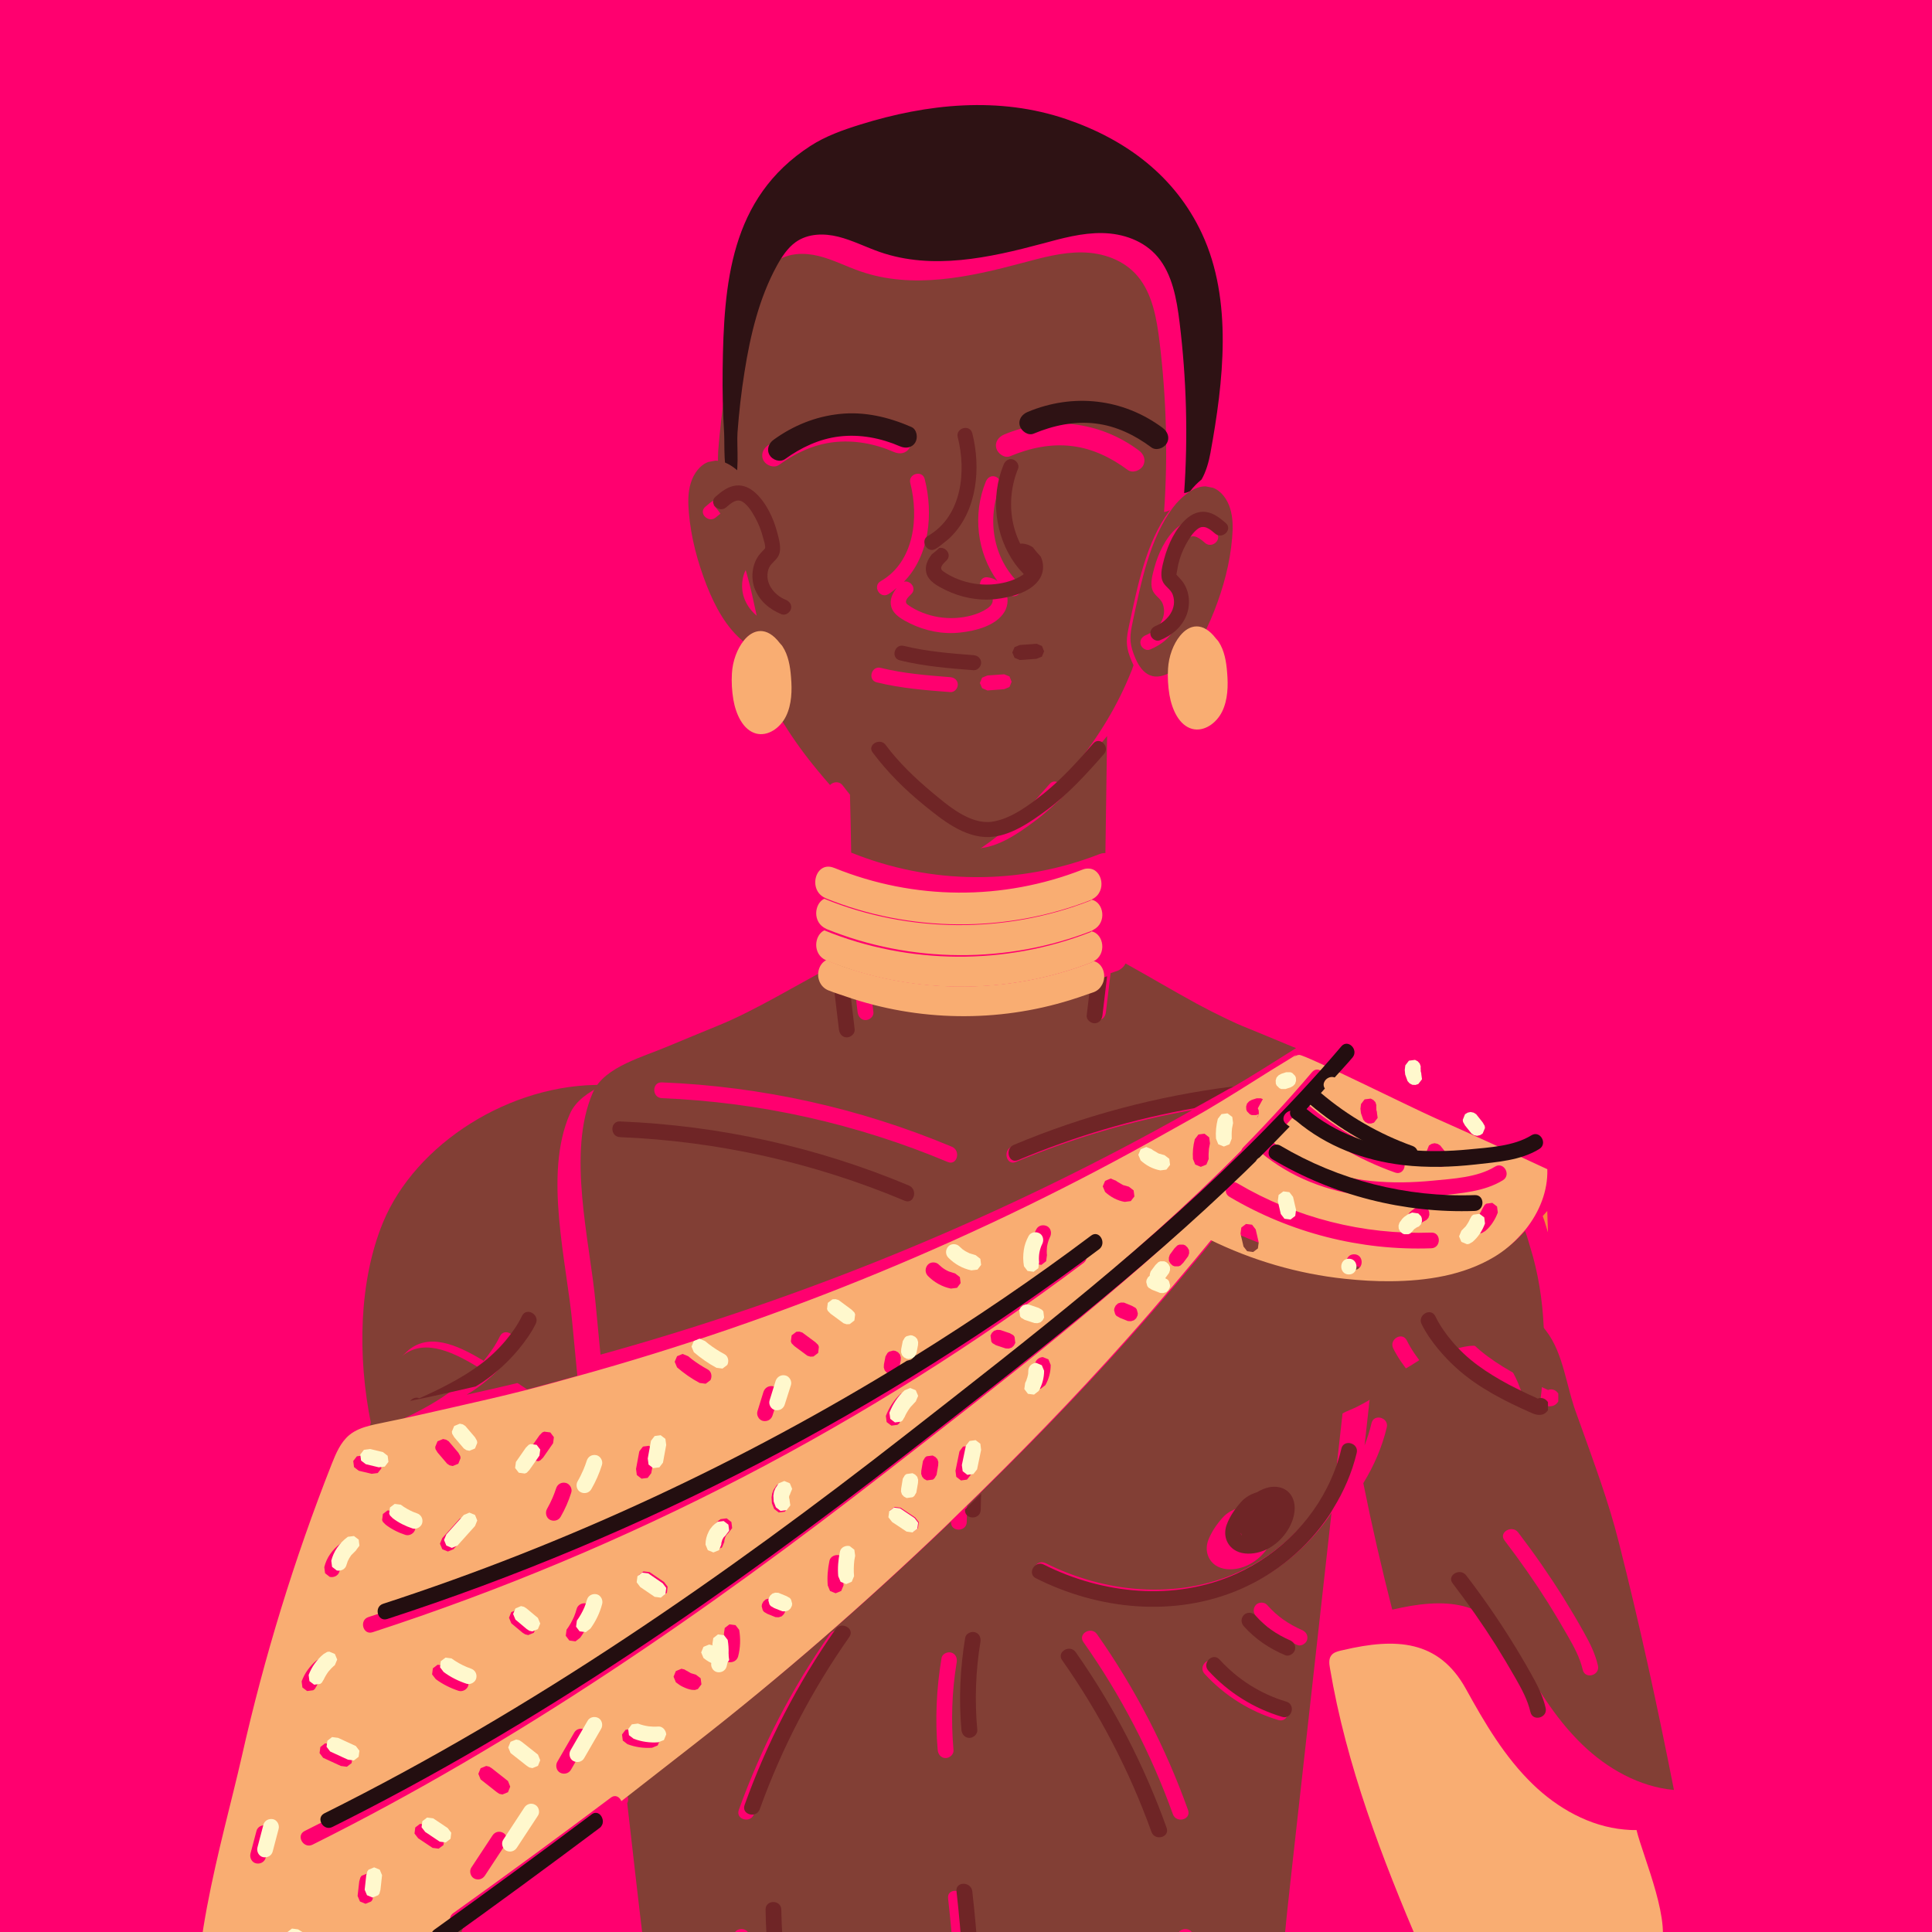 <?xml version="1.0" encoding="UTF-8" standalone="no"?>
<!-- Created with Inkscape (http://www.inkscape.org/) -->

<svg
   width="500"
   height="500"
   viewBox="0 0 500 500"
   version="1.1"
   id="svg348"
   inkscape:version="1.1 (c68e22c387, 2021-05-23)"
   sodipodi:docname="8.svg"
   xmlns:inkscape="http://www.inkscape.org/namespaces/inkscape"
   xmlns:sodipodi="http://sodipodi.sourceforge.net/DTD/sodipodi-0.dtd"
   xmlns="http://www.w3.org/2000/svg"
   xmlns:svg="http://www.w3.org/2000/svg">
  <sodipodi:namedview
     id="namedview350"
     pagecolor="#ffffff"
     bordercolor="#666666"
     borderopacity="1.0"
     inkscape:pageshadow="2"
     inkscape:pageopacity="0.0"
     inkscape:pagecheckerboard="true"
     inkscape:document-units="px"
     showgrid="false"
     units="px"
     scale-x="3.88"
     inkscape:showpageshadow="false"
     inkscape:zoom="0.5"
     inkscape:cx="-111"
     inkscape:cy="475"
     inkscape:window-width="1366"
     inkscape:window-height="705"
     inkscape:window-x="-8"
     inkscape:window-y="-8"
     inkscape:window-maximized="1"
     inkscape:current-layer="svg348"
     showguides="true"
     inkscape:guide-bbox="true">
    <sodipodi:guide
       position="250.005,532.63"
       orientation="1,0"
       id="guide1039" />
    <sodipodi:guide
       position="330.926,474.544"
       orientation="0,-1"
       id="guide899" />
  </sodipodi:namedview>
  <!-- Layer 1 starts here -->
  <g
     inkscape:label="Layer 1"
     inkscape:groupmode="layer"
     id="layer1">
    <rect
       style="fill:#FF006F;stroke-width:0;stroke-miterlimit:4;stroke-dasharray:none"
       id="rect2109"
       width="500"
       height="500"
       x="0"
       y="0" />
  </g>
  
    <!-- Layer 1 ends here --><!-- Layer 2 starts here --><defs
     id="defs345">
    <clipPath
       clipPathUnits="userSpaceOnUse"
       id="clipPath50">
      <path
         d="m 5277.23,36063.9 c -2.39,-6.5 -870.14,-2128.1 712.73,-2981.6 60.59,-93.3 267.28,-333.2 766.79,-270.8 149.08,-143.2 343.89,-182.4 538.71,-133.1 89.69,-43.3 301.73,-124.7 554.75,-75.4 252.43,-49.3 464.46,32.1 554.15,75.4 197.19,-49.9 391.41,-8.3 538.71,133.1 499.51,-62.4 706.2,177.5 767.38,270.8 1582.85,853.5 714.55,2975.1 712.15,2981.6 -232.2,599.3 -740.07,924.2 -1260.96,1098.8 -509.61,170.5 -1031.69,196 -1311.43,194.8 -280.35,1.2 -802.43,-24.3 -1311.44,-194.8 -553.56,-185.3 -1028.72,-499.5 -1261.54,-1098.8 z"
         clip-rule="evenodd"
         id="path48" />
    </clipPath>
    <clipPath
       clipPathUnits="userSpaceOnUse"
       id="clipPath296">
      <path
         d="m 11350.3,36063.9 c -2.3,-6.5 -870.1,-2128.1 712.8,-2981.6 60.6,-93.3 267.8,-333.2 766.8,-270.8 149,-143.2 344.5,-182.4 539.3,-133.1 89.1,-43.3 301.7,-124.7 554.1,-75.4 253,-49.3 465.1,32.1 554.2,75.4 197.2,-49.9 392,-8.3 539.3,133.1 499.5,-62.4 706.2,177.5 766.8,270.8 1582.8,853.5 715.1,2975.1 712.7,2981.6 -232.8,599.3 -740.1,924.2 -1261.5,1098.8 -509.1,170.5 -1031.1,196 -1311.5,194.8 -280.3,1.2 -801.8,-24.3 -1311.4,-194.8 -553,-185.3 -1028.7,-499.5 -1261.6,-1098.8 z"
         clip-rule="evenodd"
         id="path294" />
    </clipPath>
    <clipPath
       clipPathUnits="userSpaceOnUse"
       id="clipPath4324">
      <path
         d="m 17428.2,36063.9 c -2.4,-6.5 -870.7,-2128.1 712.2,-2981.6 60.5,-93.3 267.8,-333.2 766.7,-270.8 149.7,-143.2 344.5,-182.4 539.3,-133.1 89.1,-43.3 301.8,-124.7 554.2,-75.4 253,-49.3 465.1,32.1 554.7,75.4 196.6,-49.9 391.4,-8.3 538.7,133.1 499.6,-62.4 706.3,177.5 766.8,270.8 1582.9,853.5 715.1,2975.1 712.8,2981.6 -232.9,599.3 -740.1,924.2 -1261.6,1098.8 -509,170.5 -1031.1,196 -1311.4,194.8 -280.4,1.2 -801.8,-24.3 -1311.4,-194.8 -553,-185.3 -1028.8,-499.5 -1261,-1098.8 z"
         clip-rule="evenodd"
         id="path4322" />
    </clipPath>
    <clipPath
       clipPathUnits="userSpaceOnUse"
       id="clipPath550">
      <path
         d="m 23503.7,36063.9 c -2.4,-6.5 -870.1,-2128.1 712.7,-2981.6 60.6,-93.3 267.3,-333.2 766.8,-270.8 149.1,-143.2 344.5,-182.4 539.3,-133.1 89.1,-43.3 301.2,-124.7 554.2,-75.4 252.4,-49.3 465,32.1 554.1,75.4 196.6,-49.9 391.4,-8.3 539.3,133.1 498.9,-62.4 705.6,177.5 766.8,270.8 1582.9,853.5 714.5,2975.1 712.2,2981.6 -232.3,599.3 -740.1,924.2 -1261,1098.8 -509.6,170.5 -1031.7,196 -1311.4,194.8 -280.4,1.2 -802.5,-24.3 -1311.5,-194.8 -553.5,-185.3 -1028.7,-499.5 -1261.5,-1098.8 z"
         clip-rule="evenodd"
         id="path548" />
    </clipPath>
    <clipPath
       clipPathUnits="userSpaceOnUse"
       id="clipPath806">
      <path
         d="m 29576.8,36063.9 c -2.4,-6.5 -870.1,-2128.1 712.8,-2981.6 60.5,-93.3 267.2,-333.2 766.7,-270.8 149.1,-143.2 344.5,-182.4 539.3,-133.1 89.1,-43.3 301.2,-124.7 554.2,-75.4 253,-49.3 465.1,32.1 554.1,75.4 197.2,-49.9 392,-8.3 539.3,133.1 499.6,-62.4 706.3,177.5 766.8,270.8 1582.9,853.5 715.1,2975.1 712.8,2981.6 -232.9,599.3 -740.1,924.2 -1261.6,1098.8 -509,170.5 -1031.1,196 -1311.4,194.8 -280.4,1.2 -802.4,-24.3 -1311.5,-194.8 -552.9,-185.3 -1028.7,-499.5 -1261.5,-1098.8 z"
         clip-rule="evenodd"
         id="path804" />
    </clipPath>
    <clipPath
       clipPathUnits="userSpaceOnUse"
       id="clipPath3072">
      <path
         d="m 5277.23,26303 c -2.39,-6 -870.14,-2127.5 712.73,-2981.6 60.59,-93.3 267.28,-333.2 766.79,-270.9 149.08,-142.5 343.89,-182.3 538.71,-133 89.69,-43.4 301.73,-124.8 554.75,-74.9 252.43,-49.9 464.46,31.5 554.15,74.9 197.19,-49.9 391.41,-8.3 538.71,133 499.51,-62.3 706.2,177.6 767.38,270.9 1582.85,854.1 714.55,2975.6 712.15,2981.6 -232.2,599.3 -740.07,924.2 -1260.96,1098.8 -509.61,170.4 -1031.69,196 -1311.43,195.4 -280.35,0.6 -802.43,-25 -1311.44,-195.4 -553.56,-185.3 -1028.72,-499.5 -1261.54,-1098.8 z"
         clip-rule="evenodd"
         id="path3070" />
    </clipPath>
    <clipPath
       clipPathUnits="userSpaceOnUse"
       id="clipPath2834">
      <path
         d="m 11350.3,26303 c -2.3,-6 -870.1,-2127.5 712.8,-2981.6 60.6,-93.3 267.8,-333.2 766.8,-270.9 149,-142.5 344.5,-182.3 539.3,-133 89.1,-43.4 301.7,-124.8 554.1,-74.9 253,-49.9 465.1,31.5 554.2,74.9 197.2,-49.9 392,-8.3 539.3,133 499.5,-62.3 706.2,177.6 766.8,270.9 1582.8,854.1 715.1,2975.6 712.7,2981.6 -232.8,599.3 -740.1,924.2 -1261.5,1098.8 -509.1,170.4 -1031.1,196 -1311.5,195.4 -280.3,0.6 -801.8,-25 -1311.4,-195.4 -553,-185.3 -1028.7,-499.5 -1261.6,-1098.8 z"
         clip-rule="evenodd"
         id="path2832" />
    </clipPath>
    <clipPath
       clipPathUnits="userSpaceOnUse"
       id="clipPath2552">
      <path
         d="m 17428.2,26303 c -2.4,-6 -870.7,-2127.5 712.2,-2981.6 60.5,-93.3 267.8,-333.2 766.7,-270.9 149.7,-142.5 344.5,-182.3 539.3,-133 89.1,-43.4 301.8,-124.8 554.2,-74.9 253,-49.9 465.1,31.5 554.7,74.9 196.6,-49.9 391.4,-8.3 538.7,133 499.6,-62.3 706.3,177.6 766.8,270.9 1582.9,854.1 715.1,2975.6 712.8,2981.6 -232.9,599.3 -740.1,924.2 -1261.6,1098.8 -509,170.4 -1031.1,196 -1311.4,195.4 -280.4,0.6 -801.8,-25 -1311.4,-195.4 -553,-185.3 -1028.8,-499.5 -1261,-1098.8 z"
         clip-rule="evenodd"
         id="path2550" />
    </clipPath>
    <clipPath
       clipPathUnits="userSpaceOnUse"
       id="clipPath2074">
      <path
         d="m 23503.7,26303 c -2.4,-6 -870.1,-2127.5 712.7,-2981.6 60.6,-93.3 267.3,-333.2 766.8,-270.9 149.1,-142.5 344.5,-182.3 539.3,-133 89.1,-43.4 301.2,-124.8 554.2,-74.9 252.4,-49.9 465,31.5 554.1,74.9 196.6,-49.9 391.4,-8.3 539.3,133 498.9,-62.3 705.6,177.6 766.8,270.9 1582.9,854.1 714.5,2975.6 712.2,2981.6 -232.3,599.3 -740.1,924.2 -1261,1098.8 -509.6,170.4 -1031.7,196 -1311.4,195.4 -280.4,0.6 -802.5,-25 -1311.5,-195.4 -553.5,-185.3 -1028.7,-499.5 -1261.5,-1098.8 z"
         clip-rule="evenodd"
         id="path2072" />
    </clipPath>
    <clipPath
       clipPathUnits="userSpaceOnUse"
       id="clipPath2314">
      <path
         d="m 29576.8,26303 c -2.4,-6 -870.1,-2127.5 712.8,-2981.6 60.5,-93.3 267.2,-333.2 766.7,-270.9 149.1,-142.5 344.5,-182.3 539.3,-133 89.1,-43.4 301.2,-124.8 554.2,-74.9 253,-49.9 465.1,31.5 554.1,74.9 197.2,-49.9 392,-8.3 539.3,133 499.6,-62.3 706.3,177.6 766.8,270.9 1582.9,854.1 715.1,2975.6 712.8,2981.6 -232.9,599.3 -740.1,924.2 -1261.6,1098.8 -509,170.4 -1031.1,196 -1311.4,195.4 -280.4,0.6 -802.4,-25 -1311.5,-195.4 -552.9,-185.3 -1028.7,-499.5 -1261.5,-1098.8 z"
         clip-rule="evenodd"
         id="path2312" />
    </clipPath>
    <clipPath
       clipPathUnits="userSpaceOnUse"
       id="clipPath4054">
      <path
         d="m 5277.23,16370.4 c -2.39,-5.9 -870.14,-2128.1 712.73,-2981.6 60.59,-93.3 267.28,-333.2 766.79,-270.9 149.08,-143.1 343.89,-182.3 538.71,-133 89.69,-43.4 301.73,-124.7 554.75,-75.4 252.43,-49.3 464.46,32 554.15,75.4 197.19,-49.9 391.41,-8.3 538.71,133 499.51,-62.3 706.2,177.6 767.38,270.9 1582.85,853.5 714.55,2975.7 712.15,2981.6 -232.2,599.3 -740.07,924.2 -1260.96,1098.8 -509.61,170.5 -1031.69,196 -1311.43,195.4 -280.35,0.6 -802.43,-24.9 -1311.44,-195.4 -553.56,-185.3 -1028.72,-499.5 -1261.54,-1098.8 z"
         clip-rule="evenodd"
         id="path4052" />
    </clipPath>
    <clipPath
       clipPathUnits="userSpaceOnUse"
       id="clipPath4856">
      <path
         d="m 11350.3,16370.4 c -2.3,-5.9 -870.1,-2128.1 712.8,-2981.6 60.6,-93.3 267.8,-333.2 766.8,-270.9 149,-143.1 344.5,-182.3 539.3,-133 89.1,-43.4 301.7,-124.7 554.1,-75.4 253,-49.3 465.1,32 554.2,75.4 197.2,-49.9 392,-8.3 539.3,133 499.5,-62.3 706.2,177.6 766.8,270.9 1582.8,853.5 715.1,2975.7 712.7,2981.6 -232.8,599.3 -740.1,924.2 -1261.5,1098.8 -509.1,170.5 -1031.1,196 -1311.5,195.4 -280.3,0.6 -801.8,-24.9 -1311.4,-195.4 -553,-185.3 -1028.7,-499.5 -1261.6,-1098.8 z"
         clip-rule="evenodd"
         id="path4854" />
    </clipPath>
    <clipPath
       clipPathUnits="userSpaceOnUse"
       id="clipPath3310">
      <path
         d="m 17428.2,16370.4 c -2.4,-5.9 -870.7,-2128.1 712.2,-2981.6 60.5,-93.3 267.8,-333.2 766.7,-270.9 149.7,-143.1 344.5,-182.3 539.3,-133 89.1,-43.4 301.8,-124.7 554.2,-75.4 253,-49.3 465.1,32 554.7,75.4 196.6,-49.9 391.4,-8.3 538.7,133 499.6,-62.3 706.3,177.6 766.8,270.9 1582.9,853.5 715.1,2975.7 712.8,2981.6 -232.9,599.3 -740.1,924.2 -1261.6,1098.8 -509,170.5 -1031.1,196 -1311.4,195.4 -280.4,0.6 -801.8,-24.9 -1311.4,-195.4 -553,-185.3 -1028.8,-499.5 -1261,-1098.8 z"
         clip-rule="evenodd"
         id="path3308" />
    </clipPath>
    <clipPath
       clipPathUnits="userSpaceOnUse"
       id="clipPath3564">
      <path
         d="m 23503.7,16370.4 c -2.4,-5.9 -870.1,-2128.1 712.7,-2981.6 60.6,-93.3 267.3,-333.2 766.8,-270.9 149.1,-143.1 344.5,-182.3 539.3,-133 89.1,-43.4 301.2,-124.7 554.2,-75.4 252.4,-49.3 465,32 554.1,75.4 196.6,-49.9 391.4,-8.3 539.3,133 498.9,-62.3 705.6,177.6 766.8,270.9 1582.9,853.5 714.5,2975.7 712.2,2981.6 -232.3,599.3 -740.1,924.2 -1261,1098.8 -509.6,170.5 -1031.7,196 -1311.4,195.4 -280.4,0.6 -802.5,-24.9 -1311.5,-195.4 -553.5,-185.3 -1028.7,-499.5 -1261.5,-1098.8 z"
         clip-rule="evenodd"
         id="path3562" />
    </clipPath>
    <clipPath
       clipPathUnits="userSpaceOnUse"
       id="clipPath3818">
      <path
         d="m 29576.8,16370.4 c -2.4,-5.9 -870.1,-2128.1 712.8,-2981.6 60.5,-93.3 267.2,-333.2 766.7,-270.9 149.1,-143.1 344.5,-182.3 539.3,-133 89.1,-43.4 301.2,-124.7 554.2,-75.4 253,-49.3 465.1,32 554.1,75.4 197.2,-49.9 392,-8.3 539.3,133 499.6,-62.3 706.3,177.6 766.8,270.9 1582.9,853.5 715.1,2975.7 712.8,2981.6 -232.9,599.3 -740.1,924.2 -1261.6,1098.8 -509,170.5 -1031.1,196 -1311.4,195.4 -280.4,0.6 -802.4,-24.9 -1311.5,-195.4 -552.9,-185.3 -1028.7,-499.5 -1261.5,-1098.8 z"
         clip-rule="evenodd"
         id="path3816" />
    </clipPath>
    <clipPath
       clipPathUnits="userSpaceOnUse"
       id="clipPath1044">
      <path
         d="m 5277.23,6609.5 c -2.39,-6 -870.14,-2127.6 712.73,-2981.1 60.59,-93.8 267.28,-333.8 766.79,-271.4 149.08,-142.5 343.89,-181.7 538.71,-133 89.69,-43.4 301.73,-124.8 554.75,-74.9 252.43,-49.9 464.46,31.5 554.15,74.9 197.19,-49.3 391.41,-8.4 538.71,133 499.51,-62.4 706.2,177.6 767.38,271.4 1582.85,853.5 714.55,2975.1 712.15,2981.1 -232.2,599.2 -740.07,924.1 -1260.96,1098.8 -509.61,170.4 -1031.69,196.6 -1311.43,195.4 -280.35,1.2 -802.43,-25 -1311.44,-195.4 C 5985.21,7522.9 5510.05,7208.7 5277.23,6609.5 Z"
         clip-rule="evenodd"
         id="path1042" />
    </clipPath>
    <clipPath
       clipPathUnits="userSpaceOnUse"
       id="clipPath4578">
      <path
         d="m 11350.3,6609.5 c -2.3,-6 -870.1,-2127.6 712.8,-2981.1 60.6,-93.8 267.8,-333.8 766.8,-271.4 149,-142.5 344.5,-181.7 539.3,-133 89.1,-43.4 301.7,-124.8 554.1,-74.9 253,-49.9 465.1,31.5 554.2,74.9 197.2,-49.3 392,-8.4 539.3,133 499.5,-62.4 706.2,177.6 766.8,271.4 1582.8,853.5 715.1,2975.1 712.7,2981.1 -232.8,599.2 -740.1,924.1 -1261.5,1098.8 -509.1,170.4 -1031.1,196.6 -1311.5,195.4 -280.3,1.2 -801.8,-25 -1311.4,-195.4 -553,-185.4 -1028.7,-499.6 -1261.6,-1098.8 z"
         clip-rule="evenodd"
         id="path4576" />
    </clipPath>
    <clipPath
       clipPathUnits="userSpaceOnUse"
       id="clipPath1832">
      <path
         d="m 17428.2,6609.5 c -2.4,-6 -870.7,-2127.6 712.2,-2981.1 60.5,-93.8 267.8,-333.8 766.7,-271.4 149.7,-142.5 344.5,-181.7 539.3,-133 89.1,-43.4 301.8,-124.8 554.2,-74.9 253,-49.9 465.1,31.5 554.7,74.9 196.6,-49.3 391.4,-8.4 538.7,133 499.6,-62.4 706.3,177.6 766.8,271.4 1582.9,853.5 715.1,2975.1 712.8,2981.1 -232.9,599.2 -740.1,924.1 -1261.6,1098.8 -509,170.4 -1031.1,196.6 -1311.4,195.4 -280.4,1.2 -801.8,-25 -1311.4,-195.4 -553,-185.4 -1028.8,-499.6 -1261,-1098.8 z"
         clip-rule="evenodd"
         id="path1830" />
    </clipPath>
    <clipPath
       clipPathUnits="userSpaceOnUse"
       id="clipPath1582">
      <path
         d="m 23503.7,6609.5 c -2.4,-6 -870.1,-2127.6 712.7,-2981.1 60.6,-93.8 267.3,-333.8 766.8,-271.4 149.1,-142.5 344.5,-181.7 539.3,-133 89.1,-43.4 301.2,-124.8 554.2,-74.9 252.4,-49.9 465,31.5 554.1,74.9 196.6,-49.3 391.4,-8.4 539.3,133 498.9,-62.4 705.6,177.6 766.8,271.4 1582.9,853.5 714.5,2975.1 712.2,2981.1 -232.3,599.2 -740.1,924.1 -1261,1098.8 -509.6,170.4 -1031.7,196.6 -1311.4,195.4 -280.4,1.2 -802.5,-25 -1311.5,-195.4 -553.5,-185.4 -1028.7,-499.6 -1261.5,-1098.8 z"
         clip-rule="evenodd"
         id="path1580" />
    </clipPath>
    <clipPath
       clipPathUnits="userSpaceOnUse"
       id="clipPath1324">
      <path
         d="m 29576.8,6609.5 c -2.4,-6 -870.1,-2127.6 712.8,-2981.1 60.5,-93.8 267.2,-333.8 766.7,-271.4 149.1,-142.5 344.5,-181.7 539.3,-133 89.1,-43.4 301.2,-124.8 554.2,-74.9 253,-49.9 465.1,31.5 554.1,74.9 197.2,-49.3 392,-8.4 539.3,133 499.6,-62.4 706.3,177.6 766.8,271.4 1582.9,853.5 715.1,2975.1 712.8,2981.1 -232.9,599.2 -740.1,924.1 -1261.6,1098.8 -509,170.4 -1031.1,196.6 -1311.4,195.4 -280.4,1.2 -802.4,-25 -1311.5,-195.4 -552.9,-185.4 -1028.7,-499.6 -1261.5,-1098.8 z"
         clip-rule="evenodd"
         id="path1322" />
    </clipPath>
    <clipPath
       clipPathUnits="userSpaceOnUse"
       id="clipPath3574">
      <path
         d="m 9521.88,6263.79 c 95.55,-98.42 171.63,-121.41 266.98,0 112.38,-4.69 180.14,-77.48 229.64,-178.05 -95.27,-344.73 -564.56,-399.4 -684.55,0 63.34,83.48 126.36,156.07 187.93,178.05"
         id="path3572" />
    </clipPath>
    <clipPath
       clipPathUnits="userSpaceOnUse"
       id="clipPath3372">
      <path
         d="m 9524.57,5675.14 307.44,4.1 c 49.03,65.42 0.83,289.01 12.31,487.8 l -336.15,-20.5 c 2.58,-194.58 -36.89,-405.82 16.4,-471.4 m 541.13,-1276.74 -377.15,-27.08 -4.11,-73.53 -257.51,-11.18 5.32,79.79 h -209.8 c 74.89,548.19 145.66,1022.91 285.72,1305.09 l 323.84,7.75 c 104.55,-196.15 259.49,-712.43 233.69,-1280.84"
         id="path3370" />
    </clipPath>
    <clipPath
       clipPathUnits="userSpaceOnUse"
       id="clipPath3418">
      <path
         d="m 9594.43,5858.36 -25.21,-84.26 -4.62,-15.31 -26.02,-86.5 252.77,10.54 3.67,13.09 4.31,15.48 45.16,160.37 -250.06,-13.41 m 203.46,-194.2 -20.42,-94.31 -1.6,-7.66 -4.46,-20.59 -9.11,-41.96 -146.48,-676.11 -14.2,-65.59 -2.4,-11.17 -1.75,-7.83 -21.07,-97.17 -11.8,-54.57 -11.97,-55.06 -3.35,-15.64 -8.31,-38.3 -360.78,71.02 c 2.39,13.24 4.61,26.48 7.17,39.73 0.81,5.27 1.75,10.37 2.72,15.64 3.83,20.42 7.81,40.85 11.81,61.11 2.71,14.37 5.58,28.72 8.61,42.93 5.58,28.57 11.49,56.97 17.71,85.05 0.48,2.72 1.11,5.27 1.76,7.82 1.28,6.23 2.55,12.44 3.98,18.51 3.2,14.37 6.39,28.56 9.58,42.76 60.01,259.47 136.44,498.35 237.29,706.13 8.46,17.39 17.07,34.62 25.85,51.54 3.03,5.9 6.22,11.81 9.26,17.71 1.27,2.39 2.54,4.95 3.82,7.34 3.35,6.22 6.7,12.45 10.22,18.67 h 267.92"
         id="path3416" />
    </clipPath>
    <clipPath
       clipPathUnits="userSpaceOnUse"
       id="clipPath1414">
      <path
         d="m 7337.48,1900.74 -301.12,291.83 c -69.1,254.59 -176.66,414.67 -363.78,431.3 -10.22,52.79 -10.24,107.12 -1.61,162.75 l -80.04,1.6 c -3.04,-53.43 0.78,-103.92 -39.26,-154.69 -54.96,-16.11 -100.16,-11.53 -130.33,-37.05 l 64.33,-209.47 292.07,-277.15 -15.7,370.61 234.53,-348.06 c 51.46,-110.99 167.28,-193.02 302.91,-281.01 -12.96,-43.62 -13.06,-92.34 5.39,-110.27 8.43,1.44 12.83,8.31 14.13,19.34 -1.02,-13.27 2.93,-22.82 9.94,-30.08 9.28,6.14 12.06,17.62 11,32.23 5.86,-15.44 13.94,-25.78 25.12,-29 8.71,8.33 9.59,19.9 4.72,33.83 5.1,-12.4 12.62,-20.41 25.11,-19.33 18.3,12.76 3.21,56.33 -7.85,87.82 21.91,-6.07 51.39,-20.22 58.1,-1.61 -33.01,26.68 -80.28,59.77 -107.66,66.41 m -953.35,657.07 28.26,-109.57 c -64.42,-149.31 -131.79,-284.92 -194.67,-389.95 -75.17,-90.51 -185.16,-170.28 -307.81,-235.24 l -7.85,24.17 7.85,-24.17 c 12.1,-66.13 -9.3,-137.49 -31.36,-181.55 -9.74,1.23 9.33,54.09 4.18,87.02 -12.49,-27.97 -33.13,-84.79 -42.91,-84.87 -9.17,7.07 4.72,60.33 13.61,95.61 l -56.53,-71.97 c -13.12,10.43 11.5,64.89 30.35,100.97 l -60.71,-78.41 c -12.51,14.37 32.91,94.48 63.85,138.57 -29.03,-13.01 -65.01,-30.38 -77.46,-19.34 44.36,31.31 99.3,67.47 141.28,62.31 l 307.81,306.14 c 55.7,150.79 97.45,276.81 182.11,380.28"
         id="path1412" />
    </clipPath>
    <clipPath
       clipPathUnits="userSpaceOnUse"
       id="clipPath1478">
      <path
         d="m 6962.32,3215.39 -2.12,-10.54 -7.8,-37.95 -2.63,-12.81 -21.61,-105.9 -2.64,-13.06 -1.64,-8.17 -5.14,-24.74 -4.03,-19.48 -2.5,-12.57 -7.92,-39.06 c 0,0 -12.18,-5.65 -30.52,-14.32 -3.64,-1.76 -7.54,-3.52 -11.56,-5.53 -12.32,-5.77 -26.51,-12.56 -41.33,-19.46 -7.54,-3.53 -15.2,-7.17 -22.86,-10.81 -48.37,-22.74 -95.6,-44.85 -97.86,-45.6 l -180.65,-31.4 -4.65,72.22 -153.87,-17.33 c 0,0 -1.52,10.55 -3.9,26.88 -0.51,4.03 -1.13,8.42 -1.88,13.07 -3.77,26.25 -8.81,61.42 -13.07,92.2 -0.63,4.4 -1.26,8.79 -1.89,12.94 -4.26,30.65 -7.54,54.4 -7.54,55.9 0,4.78 167.97,92.71 167.97,92.71 l -56.54,47.11 5.4,15.2 4.41,12.56 17.83,50.88 11.18,31.65 4.39,12.31 24.88,70.85 1,2.77 2.77,-0.26 56.66,-5.89 39.31,-4.03 50,-5.14 246.97,-25.51 -17.84,-65.7 -3.27,-12.18 -7.41,-27.26 -6.03,-21.99 39.32,-5.53 20.85,-3 27.76,-4.03"
         id="path1476" />
    </clipPath>
    <clipPath
       clipPathUnits="userSpaceOnUse"
       id="clipPath1694">
      <path
         d="M 7098.11,1455.66 6991.34,917.48 c -183.16,-15.171 -303.05,19.942 -398.21,55.051 -143.31,52.879 -230.51,105.759 -393.2,-13.16 l -116.2,486.629 60.17,181.62 27.88,84.05 2.15,6.44 5.65,17.28 4.27,12.63 15.2,45.89 151.62,457.74 -144.46,125.69 c 20.59,24.49 40.07,48.21 59.42,71.15 40.07,47.44 79.52,91.14 126.62,129.29 3.27,2.71 6.67,5.42 10.05,7.87 4.02,3.35 8.17,6.44 12.44,9.41 1.64,1.42 3.39,2.58 5.02,3.87 9.05,6.31 18.22,12.63 27.9,18.69 9.54,6.05 19.34,11.85 29.64,17.53 79.39,-103.25 192.2,-136 305.63,-4.25 l 17.97,-13.93 28.51,-22.04 5.03,-3.87 12.81,-9.93 10.18,-7.72 63.18,-48.86 73.87,-56.98 -131.9,-235.26 13.56,-30.29 5.66,-12.5 2.39,-5.28 5.64,-12.64 101.51,-226.1 -25.13,-77.34 43.6,-136.25 15.82,-49.51 4.03,-12.63 4.64,-14.56 2.14,-6.45 5.02,-15.85 4.15,-12.89 16.7,-52.34 35.8,-112.02"
         id="path1692" />
    </clipPath>
  </defs>
  <path
     d="m 551.843,685.128 c -0.283,-0.542 -0.554,-1.112 -0.809,-1.707 -0.036,-0.113 -0.073,-0.227 -0.113,-0.336 0.291,0.708 0.603,1.383 0.938,2.018 -0.004,0.008 -0.008,0.016 -0.016,0.024"
     style="fill:#520d01;fill-opacity:1;fill-rule:nonzero;stroke:none;stroke-width:0.404"
     id="path1438" />
  <g
     id="g602"
     transform="matrix(0.192,0,0,-0.192,-2680.086,2937.493)" />
  <g
     id="g622"
     transform="matrix(0.191,0,0,-0.191,-2680.086,2937.493)" />
  <g
     id="g1715">
    <path
       d="m 58.809,529.318 c 0.258,0.464 0.67,0.842 0.979,1.272 0.258,-0.67 0.515,-1.306 0.791,-1.907 -0.584,0.223 -1.186,0.43 -1.77,0.636"
       style="fill:#f68b3b;fill-opacity:1;fill-rule:nonzero;stroke:none;stroke-width:0.172"
       id="path468" />
    <g
       id="g470"
       transform="matrix(0.189,0,0,-0.189,-2680.086,2937.493)">
      <path
         d="m 16291.9,13578.7 c 2.6,-7.6 5.4,-15.1 8.1,-22.7 -1.3,19.1 -2.7,38.2 -3.9,57.3 -1.7,-10.1 -3.3,-20.2 -5.5,-30.1 0.4,-1.5 0.9,-3 1.3,-4.5"
         style="fill:#f68b3b;fill-opacity:1;fill-rule:nonzero;stroke:none"
         id="path472" />
    </g>
    <g
       id="g478"
       transform="matrix(0.189,0,0,-0.189,-2680.086,2937.493)">
      <path
         d="m 16300,13854.7 c -0.4,9.8 -0.7,19.6 -1,29.4 -2,-2.4 -4.1,-4.7 -6.2,-7 2.8,-7.1 4.8,-14.9 7.2,-22.4"
         style="fill:#f68b3b;fill-opacity:1;fill-rule:nonzero;stroke:none"
         id="path480" />
    </g>
    <g
       id="g482"
       transform="matrix(0.182,0,0,-0.182,-2680.086,2937.493)">
      <path
         d="m 16289.3,14925.6 c 3,1.2 5.8,1.5 8.3,1.4 l 2.4,166.4 c -7.4,-9 -14.9,-17.9 -22.8,-26.7 3.7,-3.8 5.1,-10.1 0.7,-15.2 -25.1,-28.6 -50.8,-56.8 -81.5,-79.6 -23.1,-17.2 -51.9,-37.3 -81.8,-38.3 -35.5,-1 -66.8,24.7 -92.8,45.7 -26.7,21.8 -51.8,46.7 -72.5,74.4 -3.2,4.3 -2.2,8.4 0.4,11.4 -6.1,6.8 -12,13.9 -17.9,20.9 2.1,-50.9 3.5,-105.7 4.3,-158.3 113.4,-45.8 239.3,-46.6 353.2,-2.1"
         style="fill:#823f35;fill-opacity:1;fill-rule:nonzero;stroke:none"
         id="path484" />
    </g>
    <g
       id="g486"
       transform="matrix(0.183,0,0,-0.183,-2680.086,2937.493)">
      <path
         d="m 15725.3,15400.2 c -4.6,7.9 -1.2,16.8 5.8,21.7 27.5,19.9 58.9,32.7 92.8,36.4 35.1,3.8 69.7,-4.3 101.8,-18.3 7.9,-3.5 9.6,-15 5.7,-21.7 -4.7,-8 -13.9,-9.1 -21.8,-5.7 -26.8,11.7 -56.5,17.4 -85.7,13.9 -28.2,-3.3 -54,-15.5 -76.8,-32 -7,-5 -17.7,-1.2 -21.8,5.7 z m 227.7,-25.8 c 12.5,-48.9 6.8,-108.4 -29.4,-145.2 9,2.5 18.7,-9.4 10.4,-17.5 -4.1,-4.1 -11.3,-10.3 -5,-15 6.3,-4.7 13.7,-8.4 21,-11.3 14.7,-5.8 30.4,-8.3 46.2,-7.5 15.2,0.8 32.1,4.7 44.9,13.2 4.4,2.9 8.6,7.2 8.1,12.9 -0.3,3.9 -3.4,9.9 -7.8,10.3 -13.6,1 -13.6,22.2 0,21.2 5.4,-0.5 10.3,-2.4 14.4,-5.3 -28.9,40 -35.3,94.3 -16.4,140.5 2.1,5.2 7,9.1 13,7.3 5.1,-1.4 9.6,-7.7 7.4,-13 -19.2,-47.1 -10.4,-102.7 26.9,-138.3 9.9,-9.5 -5.1,-24.4 -15,-15 -1.8,1.7 -3.2,3.7 -4.8,5.5 4.4,-9.3 4.7,-20.6 -0.9,-30.3 -11.9,-20.2 -41.5,-27.3 -63,-29.6 -24.2,-2.7 -48.9,2.2 -70.7,12.9 -10.1,5.1 -23.3,11.8 -26.6,23.6 -2.7,9.8 1.7,19 7.7,26.6 -3.8,-3.1 -7.5,-6.3 -12,-8.9 -11.9,-6.8 -22.5,11.6 -10.7,18.4 47.7,27.4 54.3,90.4 41.9,138.8 -3.4,13.3 17.1,18.9 20.4,5.7 z m 112.4,63 c 64.3,26.8 134.5,19.1 190.5,-22.6 7,-5.2 10.4,-13.6 5.8,-21.7 -4.1,-6.9 -14.9,-10.9 -21.8,-5.7 -23.1,17.2 -49.5,30.1 -78.4,33.6 -30.1,3.8 -59.9,-2.7 -87.7,-14.3 -8,-3.3 -17.4,3.7 -19.5,11.1 -2.5,9 3.2,16.3 11.1,19.6 z m 0,-360.2 c -7.9,-0.6 -15.8,-1.2 -23.7,-1.8 l -7.5,3.2 -3.2,7.4 3.2,7.5 7.5,3.1 c 7.9,0.6 15.8,1.2 23.7,1.7 l 7.5,-3 3,-7.6 -3,-7.4 z m -76.2,-4.1 c -34.8,2.6 -70,5.4 -104.1,13.8 -13.2,3.3 -7.6,23.7 5.6,20.5 32.3,-8 65.4,-10.6 98.5,-13.2 5.8,-0.4 10.6,-4.4 10.6,-10.5 0,-5.5 -4.8,-11.1 -10.6,-10.6 z m -152.2,-132 c 18.6,-24.9 41.7,-47.1 65.5,-66.9 22.1,-18.4 53.2,-45.6 84.3,-41.3 26.5,3.7 52.9,23.7 73.4,40.1 25.7,20.7 47.8,45.5 69.5,70.2 4.5,5.2 10.5,4 14.2,0.1 7.8,8.7 15.3,17.5 22.6,26.5 32.3,40.3 59,83.6 78.4,132 l 1.2,2.9 c 0.8,2.2 1.4,4.4 2.2,6.5 -1.8,3.6 -3.4,7.4 -4.8,11.1 -6.6,17.5 -5.3,27.2 -1.3,45.7 11.8,55 23.7,116.7 56.8,161.3 0.3,0.4 0.7,0.8 1,1.2 -2.6,-1.3 -5.4,-2.3 -8.5,-2.7 5.6,80.2 3.3,161.1 -6.4,240.8 -4,33.2 -10.3,68.1 -30.9,92.6 -19.6,23.3 -49.4,33.2 -78.1,33.7 -28.7,0.5 -56.9,-7.4 -84.8,-14.8 -75.3,-20.2 -155.2,-37.6 -229.2,-12 -19.8,6.8 -38.7,16.7 -58.9,21.7 -20.2,5 -42.7,4.7 -60.1,-7.7 -11.4,-8.1 -19.6,-20.6 -26.7,-33.4 -24.8,-45.5 -37.4,-97.8 -45.6,-150.2 -4.5,-28.2 -7.7,-56.7 -9.9,-85.3 -1.4,-20.2 3.9,-58.8 -6.3,-75.9 2.3,-2.6 4.7,-5.2 6.8,-8 33.2,-44.6 45,-106.3 56.8,-161.3 4,-18.5 5.3,-28.2 -1.3,-45.7 -1.2,-3.3 -2.5,-6.6 -4.1,-9.8 1.4,-3.5 2.4,-7.2 3.8,-10.7 20.7,-51.4 49.6,-96.9 84.8,-139.3 5.8,-7 11.6,-14 17.7,-20.8 4.2,4.6 13,6 17.9,-0.6"
         style="fill:#823f35;fill-opacity:1;fill-rule:nonzero;stroke:none"
         id="path488" />
    </g>
    <g
       id="g490"
       transform="matrix(0.184,0,0,-0.184,-2680.086,2937.493)">
      <path
         d="m 15596.6,15280.5 c 10.2,17.1 5,55.5 6.4,75.7 2.1,28.5 5.3,56.8 9.8,85 8.2,52.1 20.7,104.3 45.5,149.6 7,12.7 15.2,25.2 26.5,33.3 17.4,12.3 39.8,12.6 59.9,7.6 20.1,-5 39,-14.8 58.7,-21.6 73.7,-25.5 153.4,-8.2 228.4,11.9 27.7,7.5 55.8,15.3 84.4,14.8 28.6,-0.5 58.3,-10.4 77.8,-33.5 20.5,-24.4 26.8,-59.3 30.8,-92.3 9.7,-79.4 12,-160 6.4,-239.9 3,0.4 5.9,1.4 8.5,2.7 4.6,6 10.1,11.6 16,16.4 6.3,10.9 10.2,24.8 12.5,37.4 18.2,99.9 31.8,214.7 -11.9,308.4 -37.7,80.8 -106.7,132.3 -190.4,160.9 -94.9,32.5 -195.9,21.9 -290,-7.4 -24.4,-7.6 -48.8,-16.2 -70.3,-30.1 -56.8,-36.8 -87.3,-85.3 -103.8,-140.1 -16.2,-53.9 -18.9,-113.7 -19.7,-174.6 -0.4,-29.8 0.3,-59.6 2.1,-89.4 0.8,-14.5 -1.2,-52.1 6.8,-69.1 2,-1.8 3.8,-3.7 5.6,-5.7"
         style="fill:#2e1214;fill-opacity:1;fill-rule:nonzero;stroke:none"
         id="path492" />
    </g>
    <g
       id="g494"
       transform="matrix(0.182,0,0,-0.182,-2680.086,2937.493)">
      <path
         d="m 16280.5,15083 c -21.8,-25 -44.2,-50 -70.1,-70.9 -20.7,-16.6 -47.3,-36.7 -74.1,-40.5 -31.4,-4.3 -62.7,23.1 -85.1,41.7 -24,20 -47.4,42.4 -66.1,67.5 -4.9,6.7 -13.8,5.2 -18.1,0.6 -2.6,-2.9 -3.6,-7.1 -0.3,-11.4 20.7,-27.7 45.7,-52.6 72.5,-74.4 26,-21.1 57.4,-46.8 92.8,-45.8 30,1 58.8,21.1 82,38.3 30.7,22.8 56.5,51.1 81.6,79.8 4.4,5.1 3,11.4 -0.7,15.2 -3.8,3.8 -9.9,5.1 -14.4,-0.1"
         style="fill:#6f2526;fill-opacity:1;fill-rule:nonzero;stroke:none"
         id="path496" />
    </g>
    <g
       id="g498"
       transform="matrix(0.184,0,0,-0.184,-2680.086,2937.493)">
      <path
         d="m 16275.7,15215.8 c 10.2,-8.8 -4.7,-23.6 -15,-14.9 -7.1,6.1 -15.4,13.4 -24.3,6.8 -7.5,-5.5 -12.6,-14.4 -17,-22.4 -4.7,-8.7 -8.2,-18.1 -10.5,-27.7 l -2.6,-14.3 6.3,-6.9 c 11.8,-13.1 14.2,-33.2 8.1,-49.4 -6.5,-17.5 -20.9,-29.2 -37.7,-36 -5.4,-2.2 -11.7,2.3 -13,7.3 -1.6,6 2,10.8 7.4,13 16.9,6.8 30.4,24.8 23.9,43.5 -2.9,8.4 -11.7,11.8 -14.7,20.1 -3.5,9.4 0.2,21.6 2.6,30.9 5.4,20 15.6,42.2 31.4,56.1 7.8,6.8 17.2,10.9 27.5,9.4 10.9,-1.5 19.4,-8.5 27.6,-15.5 z m -59.3,36.1 c -0.2,-0.4 -0.6,-0.8 -1,-1.2 -32.9,-44.3 -44.8,-105.8 -56.5,-160.4 -3.9,-18.4 -5.2,-28.1 1.3,-45.5 1.4,-3.7 3,-7.5 4.8,-11.1 4.9,-9.3 11.4,-17.4 21.3,-19.9 10.7,-2.7 21.8,2.2 31.1,8.8 26.6,18.9 43.6,50.7 56.2,82.9 12.8,32.6 22.2,67.2 25.1,102.6 1.2,13.8 1.3,27.9 -2.7,41 -3.9,13.1 -12.5,25.1 -24.4,29.5 l -10.4,2 c -10.1,0 -19.9,-5.1 -28.7,-12.3 -5.9,-4.7 -11.4,-10.3 -16.1,-16.4"
         style="fill:#823f35;fill-opacity:1;fill-rule:nonzero;stroke:none"
         id="path500" />
    </g>
    <g
       id="g502"
       transform="matrix(0.184,0,0,-0.184,-2680.086,2937.493)">
      <path
         d="m 16203.2,15178.9 c -2.4,-9.3 -6.1,-21.5 -2.6,-31 3,-8.2 11.8,-11.6 14.7,-20 6.5,-18.7 -7,-36.8 -24,-43.6 -5.3,-2.1 -8.9,-7 -7.3,-13 1.3,-5 7.6,-9.4 12.9,-7.3 16.9,6.8 31.3,18.6 37.9,36.1 6,16.2 3.6,36.3 -8.2,49.4 l -6.3,6.9 2.6,14.3 c 2.3,9.7 5.8,19 10.5,27.7 4.4,8 9.6,16.9 17,22.4 9,6.7 17.3,-0.7 24.4,-6.7 10.3,-8.8 25.2,6 14.9,14.9 -8.1,6.9 -16.7,13.9 -27.5,15.5 -10.4,1.5 -19.8,-2.6 -27.5,-9.4 -15.9,-13.9 -26.1,-36.2 -31.5,-56.2"
         style="fill:#6f2526;fill-opacity:1;fill-rule:nonzero;stroke:none"
         id="path504" />
    </g>
    <g
       id="g506"
       transform="matrix(0.177,0,0,-0.177,-2680.086,2937.493)">
      <path
         d="m 16269.5,15683.2 c -18,7.3 -33.1,19.9 -39.8,38.7 -5.8,16.6 -3,37.1 8.9,50.4 l 6.6,7.1 c 1,4.4 -2,12.1 -3,16.3 -2.6,10.1 -6.3,19.7 -11.4,28.8 -4.5,8 -10,17.5 -17.9,22.7 -9,6 -17.6,-1.8 -24.5,-7.7 -10.7,-9.1 -26.2,6.3 -15.4,15.5 8.6,7.5 18.1,15.2 30,16.4 10.8,1 20.4,-3.8 28.2,-10.9 15.9,-14.6 26.3,-37.1 31.8,-57.6 2.6,-9.9 6.8,-23.7 2.1,-33.6 -3.8,-8.2 -12.3,-11.6 -15.1,-20.6 -5.8,-19.2 8,-37.3 25.4,-44.3 5.5,-2.2 9.4,-7.3 7.6,-13.5 -1.5,-5.2 -8,-9.9 -13.5,-7.7 z m 25.1,41 c -12.3,57 -24.5,121 -58.9,167.2 -2.2,2.8 -4.7,5.6 -7.1,8.3 -2,2.1 -3.8,4 -5.9,5.9 -10.3,9.7 -22.3,17 -34.8,16.9 l -10.7,-2 c -12.4,-4.7 -21.3,-17.1 -25.5,-30.8 -4.2,-13.6 -4,-28.4 -2.8,-42.7 3,-36.9 12.8,-72.9 26.1,-107 12.3,-31.2 28.7,-61.5 53.3,-81.6 13.7,17.1 33.5,21.3 52.6,-3.8 3.1,3.6 5.8,7.6 8,12.1 1.7,3.3 3,6.7 4.3,10.1 6.8,18.2 5.5,28.2 1.4,47.4"
         style="fill:#823f35;fill-opacity:1;fill-rule:nonzero;stroke:none"
         id="path508" />
    </g>
    <g
       id="g510"
       transform="matrix(0.177,0,0,-0.177,-2680.086,2937.493)">
      <path
         d="m 16290.6,15719 c -17.4,7 -31.3,25.1 -25.4,44.3 2.7,9.1 11.3,12.5 15.1,20.7 4.6,9.9 0.4,23.7 -2.2,33.6 -5.4,20.6 -15.8,43.1 -31.8,57.7 -7.8,7.1 -17.4,11.9 -28.2,10.8 -12,-1.2 -21.4,-8.8 -30.1,-16.3 -10.8,-9.2 4.8,-24.7 15.5,-15.6 6.9,6 15.5,13.8 24.5,7.8 7.9,-5.3 13.4,-14.7 17.9,-22.8 5.1,-9.1 8.8,-18.7 11.4,-28.8 1.1,-4.2 4,-11.9 3,-16.3 l -6.6,-7.1 c -11.9,-13.3 -14.7,-33.9 -8.9,-50.5 6.8,-18.8 21.8,-31.4 39.8,-38.7 5.6,-2.2 12.1,2.5 13.6,7.7 1.8,6.2 -2.2,11.3 -7.6,13.5"
         style="fill:#6f2526;fill-opacity:1;fill-rule:nonzero;stroke:none"
         id="path512" />
    </g>
    <g
       id="g514"
       transform="matrix(0.183,0,0,-0.183,-2680.086,2937.493)">
      <path
         d="m 16107,15438.6 c 27.9,11.6 57.7,18.1 88,14.3 28.9,-3.5 55.3,-16.4 78.5,-33.7 6.9,-5.2 17.8,-1.2 21.8,5.7 4.7,8.1 1.2,16.6 -5.7,21.8 -56.2,41.8 -126.6,49.5 -191,22.6 -7.9,-3.3 -13.6,-10.6 -11.1,-19.6 2.1,-7.4 11.6,-14.4 19.5,-11.1"
         style="fill:#2e1214;fill-opacity:1;fill-rule:nonzero;stroke:none"
         id="path516" />
    </g>
    <g
       id="g518"
       transform="matrix(0.179,0,0,-0.179,-2680.086,2937.493)">
      <path
         d="m 16273.7,15765.3 c 8.1,-3.5 17.5,-2.4 22.3,5.8 4,6.9 2.2,18.7 -5.9,22.2 -32.8,14.3 -68.2,22.7 -104.1,18.7 -34.6,-3.7 -66.8,-16.8 -94.9,-37.2 -7.1,-5 -10.6,-14.1 -5.9,-22.2 4.1,-7 15.1,-11 22.3,-5.8 23.3,16.8 49.7,29.3 78.5,32.7 29.9,3.6 60.3,-2.3 87.7,-14.2"
         style="fill:#2e1214;fill-opacity:1;fill-rule:nonzero;stroke:none"
         id="path520" />
    </g>
    <g
       id="g522"
       transform="matrix(0.181,0,0,-0.181,-2680.086,2937.493)">
      <path
         d="m 16139.5,15436.7 c -6.1,-7.7 -10.5,-17 -7.8,-27 3.3,-12 16.7,-18.8 27,-23.9 22.1,-10.9 47.2,-15.8 71.7,-13.2 21.8,2.5 51.8,9.6 63.9,30.1 5.7,9.8 5.3,21.3 0.9,30.7 -4,4.2 -7.8,8.6 -11.3,13.3 -4.2,2.9 -9.1,4.8 -14.6,5.3 -13.8,1 -13.8,-20.5 0,-21.5 4.5,-0.4 7.6,-6.5 8,-10.5 0.5,-5.7 -3.8,-10.1 -8.3,-13.1 -12.9,-8.6 -30.1,-12.6 -45.5,-13.4 -16,-0.8 -32,1.8 -46.9,7.7 -7.3,2.9 -14.8,6.7 -21.2,11.4 -6.5,4.8 0.8,11.1 5,15.2 8.4,8.3 -1.4,20.3 -10.5,17.8 -3.2,-3.2 -6.7,-6.1 -10.4,-8.9"
         style="fill:#6f2526;fill-opacity:1;fill-rule:nonzero;stroke:none"
         id="path524" />
    </g>
    <g
       id="g526"
       transform="matrix(0.181,0,0,-0.181,-2680.086,2937.493)">
      <path
         d="m 16300,15298 -3.1,7.6 -7.6,3.2 c -8,-0.6 -16,-1.2 -24,-1.8 l -7.6,-3.1 -3.2,-7.6 3.2,-7.6 7.6,-3.2 c 8,0.6 16,1.2 24,1.8 l 7.6,3.1 3.1,7.6"
         style="fill:#6f2526;fill-opacity:1;fill-rule:nonzero;stroke:none"
         id="path528" />
    </g>
    <g
       id="g530"
       transform="matrix(0.18,0,0,-0.18,-2680.086,2937.493)">
      <path
         d="m 16300,15366.6 c 0,6.2 -5,10.4 -10.8,10.8 -33.7,2.6 -67.4,5.3 -100.4,13.4 -13.4,3.3 -19.2,-17.5 -5.7,-20.8 34.8,-8.6 70.6,-11.5 106.1,-14.2 5.8,-0.4 10.8,5.3 10.8,10.8"
         style="fill:#6f2526;fill-opacity:1;fill-rule:nonzero;stroke:none"
         id="path532" />
    </g>
    <g
       id="g534"
       transform="matrix(0.181,0,0,-0.181,-2680.086,2937.493)">
      <path
         d="m 16274.8,15403.9 c 10,-9.5 25.2,5.6 15.2,15.2 -37.8,36.1 -46.7,92.4 -27.2,140.1 2.2,5.4 -2.4,11.7 -7.5,13.2 -6.1,1.7 -11,-2.2 -13.2,-7.5 -19.1,-46.7 -12.6,-101.7 16.6,-142.2 3.4,-4.6 7.2,-9 11.2,-13.2 1.7,-1.8 3.1,-3.8 4.9,-5.6"
         style="fill:#6f2526;fill-opacity:1;fill-rule:nonzero;stroke:none"
         id="path536" />
    </g>
    <g
       id="g538"
       transform="matrix(0.18,0,0,-0.18,-2680.086,2937.493)">
      <path
         d="m 16223.6,15548.9 c -12,-6.9 -1.2,-25.6 10.9,-18.7 4.6,2.7 8.4,5.9 12.3,9.1 3.7,2.8 7.3,5.7 10.4,9 37,37.5 42.8,98.2 30.1,148.2 -3.5,13.4 -24.3,7.7 -20.9,-5.8 12.6,-49.5 5.9,-113.8 -42.8,-141.8"
         style="fill:#6f2526;fill-opacity:1;fill-rule:nonzero;stroke:none"
         id="path540" />
    </g>
    <g
       id="g542"
       transform="matrix(0.174,0,0,-0.174,-2680.086,2937.493)">
      <path
         d="m 16008.3,14872.2 c 30.9,27.8 71.9,11.5 113.9,-14.1 9.3,11.3 17.7,23.3 24.2,36.6 6.7,13.5 27,1.6 20.3,-11.9 -6.7,-13.5 -15.4,-25.6 -24.9,-37.2 15.3,-10 30.4,-20.5 45,-30 25.1,6.4 49.8,13.4 74.7,20.3 -2.3,25.2 -4.9,50.3 -7.2,75.5 -8.5,93.9 -43.4,224 -3.9,314 8.5,19.5 27.9,32.6 49.6,43.1 -138.1,2.4 -279.1,-87.2 -327.6,-204.7 -35.2,-85.5 -38.8,-197.4 -17.4,-300.9 1.9,0.4 3.8,1 5.8,1.4 10.6,37.6 18,81.2 47.5,107.9"
         style="fill:#823f35;fill-opacity:1;fill-rule:nonzero;stroke:none"
         id="path544" />
    </g>
    <path
       d="m 120.479,497.341 c -0.584,0.12 -1.117,-0.103 -1.512,-0.498 -12.217,8.317 -24.726,16.015 -37.321,22.441 0.464,0.223 0.791,0.584 0.962,1.083 7.578,0.67 15.379,2.148 19.778,2.114 0.859,3.419 1.495,6.925 2.028,10.447 1.976,-2.663 3.505,-5.756 4.88,-8.798 3.952,-8.832 7.646,-17.784 11.186,-26.788"
       style="fill:#823f35;fill-opacity:1;fill-rule:nonzero;stroke:none;stroke-width:0.172"
       id="path546" />
    <g
       id="g548"
       transform="matrix(0.172,0,0,-0.172,-2680.086,2937.493)">
      <path
         d="m 16170.6,14935.3 2.5,1.2 5.6,2.5 c 4.2,1.9 8.3,3.9 12.4,5.9 8.4,3.9 16.6,8 24.7,12.4 15.5,8.3 30.8,17.5 45.1,28.1 14.5,10.6 27.6,22.9 39.1,36.6 -42.4,25.9 -83.9,42.4 -115.2,14.2 -29.8,-26.9 -37.3,-71 -47.9,-109 3.5,0.7 7.1,1.5 10.7,2.2 3,0.6 6,1.4 9.1,2 3.5,4.1 8.7,6 13.9,3.9"
         style="fill:#823f35;fill-opacity:1;fill-rule:nonzero;stroke:none"
         id="path550" />
    </g>
    <g
       id="g552"
       transform="matrix(0.173,0,0,-0.173,-2680.086,2937.493)">
      <path
         d="m 16200.6,14900 c -3.5,-2.4 -7.1,-4.5 -10.7,-6.7 36.9,8.2 73.5,16.6 110.1,25.9 -14.7,9.6 -29.9,20.1 -45.3,30.3 -15.5,-18.9 -33.9,-35.6 -54.1,-49.5"
         style="fill:#823f35;fill-opacity:1;fill-rule:nonzero;stroke:none"
         id="path554" />
    </g>
    <g
       id="g562"
       transform="matrix(0.173,0,0,-0.173,-2680.086,2937.493)">
      <path
         d="m 16268.2,14961.9 c 9.5,11.6 18.3,23.8 25,37.4 6.8,13.6 -13.6,25.6 -20.4,12 -6.5,-13.4 -15,-25.5 -24.4,-36.8 -11.5,-13.7 -24.6,-26 -39,-36.6 -14.2,-10.5 -29.5,-19.7 -45,-28 -8,-4.3 -16.2,-8.4 -24.5,-12.4 -4.1,-1.9 -8.3,-3.9 -12.5,-5.8 l -5.5,-2.5 -2.5,-1.2 c -5.2,2.1 -10.4,0.2 -13.9,-3.9 32.8,6.4 65.3,14.2 97.8,21.5 3.6,2.3 7.3,4.3 10.8,6.8 20.2,13.9 38.6,30.6 54.1,49.5"
         style="fill:#6f2526;fill-opacity:1;fill-rule:nonzero;stroke:none"
         id="path564" />
    </g>
    <g
       id="g590"
       transform="matrix(0.189,0,0,-0.189,-2680.086,2937.493)">
      <path
         d="m 16231.8,13825.8 c -42.2,-25.3 -92.7,-32.9 -141.8,-33.3 -20.9,-0.2 -41.9,1.1 -62.7,3.3 -1.1,-9.7 -2.2,-19.2 -3.3,-28.5 -6.3,-56.1 -12.6,-112.3 -18.8,-168.5 7.5,5.2 15.7,9.7 24,13 24.6,10 53,30.9 81.7,49.9 -8.7,10.6 -16.6,21.8 -22.8,34.2 -6.2,12.5 12.4,23.4 18.6,10.9 6,-12.1 13.7,-23.2 22.4,-33.6 38.6,23.6 76.3,38.6 104.7,13 30.3,-27.4 35.4,-74 47.2,-111 2.3,9.9 3.8,20.1 5.6,30.1 13.4,78.7 10.6,160.3 -10.8,228.8 -2.3,7.5 -4.3,15.3 -7.1,22.5 -10.8,-12 -23.2,-22.6 -36.9,-30.8"
         style="fill:#823f35;fill-opacity:1;fill-rule:nonzero;stroke:none"
         id="path592" />
    </g>
    <g
       id="g594"
       transform="matrix(0.191,0,0,-0.191,-2680.086,2937.493)">
      <path
         d="m 16097.6,12671.8 c -13.7,-2.6 -37.5,-9.5 -57.8,-10.5 5.3,-12.1 10.3,-24.2 15.6,-36.1 7.1,-16 15.2,-32.1 25.4,-46.1 2.9,18.5 6.2,36.8 10.7,54.7 23,-0.2 63.9,7.6 103.5,11.1 1.7,5.1 7.6,7.7 12.5,6.6 3.1,-0.8 5.1,-2.9 6.4,-5.6 32.7,1.6 62.6,-1.1 77.9,-15.8 2.1,-2 4.1,-4.5 6,-7 2.2,9.5 1.2,19.6 -0.3,29.4 -4.7,27.9 -9.6,55.6 -14.5,83.3 -1.4,-0.8 -2.8,-1.7 -4.2,-2.4 -57.2,-28.9 -118.4,-49.6 -181.2,-61.6"
         style="fill:#823f35;fill-opacity:1;fill-rule:nonzero;stroke:none"
         id="path596" />
    </g>
    <g
       id="g598"
       transform="matrix(0.191,0,0,-0.191,-2680.086,2937.493)">
      <path
         d="m 16176.4,13117.1 c -3.9,16.8 -12.1,31.6 -20.6,46.4 -8.4,14.8 -17.1,29.4 -26.1,43.8 -18.4,29.2 -38.3,57.6 -59.3,85.1 -8.4,10.9 10.3,21.5 18.5,10.8 21.7,-28.4 42,-57.6 61,-87.9 9.5,-15.3 18.8,-30.9 27.6,-46.7 8.2,-14.5 15.8,-29.5 19.5,-45.8 3.2,-13.4 -17.5,-19.2 -20.6,-5.7 z m -12.9,360.1 c -11.7,36.7 -16.8,83 -46.9,110.2 -28.1,25.4 -65.7,10.5 -104,-12.9 10.4,-12.4 22.3,-23.5 35.4,-33.1 13.2,-9.8 27.4,-18.3 41.9,-26.1 7.4,-3.9 14.8,-7.6 22.3,-11.1 3.8,-1.8 7.5,-3.6 11.3,-5.3 l 5,-2.3 c 0.5,-0.2 0.4,-0.3 0.9,-0.5 5,2.1 10.1,0.3 13.3,-4 l 0.6,-0.7 v -10.8 c -5.2,-8.3 -13.9,-7.6 -21.7,-4.2 -9.3,4.1 -18.6,8.4 -27.7,12.9 -17.3,8.5 -34.4,17.9 -50.3,28.9 -18.3,12.7 -34.9,27.8 -49,44.9 -28.5,-18.8 -56.7,-39.7 -81.2,-49.5 -8.2,-3.4 -16.3,-7.8 -23.8,-13 -2.9,-26.5 -5.8,-53.1 -8.8,-79.6 3.8,9.8 7,19.8 9.4,30.2 3.1,13.4 23.9,7.6 20.7,-5.7 -6.4,-27 -17.5,-52.3 -31.8,-75.6 11.5,-57.4 24.7,-114.6 39.2,-171.4 70.4,16.5 129.3,14.3 166.5,-53.1 25.5,-46.3 52.7,-92.6 90.7,-129.4 33.9,-32.9 77.8,-57.6 124.5,-61.8 -22.1,112.3 -46.4,224.1 -74.9,336.4 -13.9,55 -33.4,106.8 -52.2,159.7 -2.7,7.5 -5.5,14.9 -8.1,22.5 -0.4,1.4 -0.9,3 -1.3,4.4"
         style="fill:#823f35;fill-opacity:1;fill-rule:nonzero;stroke:none"
         id="path600" />
    </g>
    <g
       id="g610"
       transform="matrix(0.189,0,0,-0.189,-2680.086,2937.493)">
      <path
         d="m 16199.4,13649.4 c 16,-11.1 33.2,-20.6 50.7,-29.2 9.2,-4.5 18.6,-8.8 28,-12.9 7.9,-3.5 16.7,-4.2 21.9,4.1 v 10.9 l -0.6,0.8 c -3.2,4.3 -8.4,6.1 -13.4,4.1 -0.5,0.2 -0.4,0.2 -0.9,0.4 l -5,2.4 c -3.9,1.7 -7.7,3.4 -11.5,5.3 -7.6,3.6 -15,7.3 -22.5,11.2 -14.7,7.9 -29,16.5 -42.3,26.3 -13.2,9.7 -25.3,21 -35.7,33.5 -8.7,10.3 -16.4,21.5 -22.4,33.7 -6.2,12.5 -24.9,1.5 -18.7,-10.9 6.2,-12.5 14.1,-23.7 22.9,-34.3 14.3,-17.3 31,-32.6 49.5,-45.4"
         style="fill:#6f2526;fill-opacity:1;fill-rule:nonzero;stroke:none"
         id="path612" />
    </g>
    <g
       id="g614"
       transform="matrix(0.189,0,0,-0.189,-2680.086,2937.493)">
      <path
         d="m 16277.2,13249.7 c -8.9,16 -18.2,31.6 -27.8,47 -19.1,30.5 -39.5,59.9 -61.4,88.4 -8.2,10.9 -27,0.2 -18.6,-10.8 21.2,-27.7 41.1,-56.2 59.7,-85.6 9,-14.5 17.8,-29.2 26.3,-44.1 8.5,-14.9 16.7,-29.8 20.6,-46.7 3.2,-13.5 24,-7.8 20.8,5.7 -3.7,16.5 -11.4,31.5 -19.6,46.1"
         style="fill:#6f2526;fill-opacity:1;fill-rule:nonzero;stroke:none"
         id="path616" />
    </g>
    <g
       id="g626"
       transform="matrix(0.184,0,0,-0.184,-2680.086,2937.493)">
      <path
         d="m 16300,13794.5 c -0.7,1.1 -0.7,2.5 -1.1,3.8 v -1.5 h 0.1 l 0.2,-1 0.7,-1.3 h 0.1"
         style="fill:#823f35;fill-opacity:1;fill-rule:nonzero;stroke:none"
         id="path628" />
    </g>
    <g
       id="g630"
       transform="matrix(0.186,0,0,-0.186,-2680.086,2937.493)">
      <path
         d="m 15437,13274.5 c 31.2,86.9 73.7,169.2 126.7,244.7 8.1,11.5 27.1,0.5 18.9,-11 -52,-74 -93.9,-154.5 -124.5,-239.5 -4.7,-13.2 -25.8,-7.5 -21.1,5.8 z m 303.3,-307.9 c -1.1,61.8 -5.1,123.6 -12.1,185.1 -1.6,14 20.4,13.8 22,0 6.9,-61.5 11,-123.3 12.1,-185.1 0.2,-14.2 -21.7,-14.1 -22,0 z m -26.5,391.2 c -3.8,42.8 -1.8,85.8 5.3,128.2 0.9,5.8 8.2,9.1 13.5,7.6 6.1,-1.7 8.6,-7.6 7.6,-13.5 -6.7,-40.4 -8.1,-81.5 -4.4,-122.3 0.5,-5.9 -5.5,-11 -11,-11 -6.3,0 -10.4,5.1 -11,11 z m 376.5,292.4 c 4.3,11.2 11.7,21.9 19.6,30.8 6,6.8 13.7,11.1 22.1,13.6 5.6,3.4 11.5,6.1 17.6,7.2 14,2.5 27.3,-2.7 32.7,-16.4 4.2,-10.3 2.1,-22.5 -1.9,-32.5 -8.4,-20.4 -26.4,-37.4 -48.3,-42.2 -10.5,-2.3 -22.9,-1.8 -32,4.5 -11.4,8.1 -14.7,22.1 -9.8,35 z m -154.9,-131 c 53.1,-75.5 95.6,-157.8 126.7,-244.7 4.8,-13.4 -16.3,-19 -21.1,-5.8 -30.5,85 -72.5,165.5 -124.5,239.5 -8.2,11.5 10.9,22.5 18.9,11 z m 165.3,-39.7 c 25.1,-27.6 57,-48 92.9,-58.6 13.5,-4.1 7.7,-25.2 -5.9,-21.2 -39.2,11.7 -74.9,34 -102.6,64.3 -9.5,10.4 6,25.9 15.6,15.5 z m 55.8,80.4 c 3.9,4.2 11.8,4.3 15.6,0 3.6,-4.1 7.4,-7.9 11.5,-11.6 l 6.1,-5.1 0.7,-0.5 1,-0.8 2.7,-2 c 4.4,-3.1 8.9,-6 13.5,-8.5 l 7.1,-3.7 3.6,-1.7 1.6,-0.7 0.3,-0.1 c 5.6,-2.4 9.1,-7.1 7.7,-13.5 -1.2,-5.3 -8.3,-9.8 -13.5,-7.7 -22,9.1 -42,22.6 -57.9,40.4 -4,4.6 -4.1,10.9 0,15.5 z m -874.7,-275.9 c 7.7,-67.5 15.3,-135 23.5,-202.5 4.9,-42.2 6.8,-85 6.7,-128.2 1.4,-1.4 2.9,-2.6 4.2,-4.1 19.9,13.9 46.1,13.6 70.2,11.3 19.4,-1.8 38.7,-5 57.8,-8.7 -7.8,48.4 -13.5,97.2 -14.2,146.5 -0.3,14.2 21.7,14.1 21.8,0 0.9,-51 6.8,-101.4 15.1,-151.5 3.6,-0.8 7.3,-1.4 10.9,-2.3 36.6,-9.5 76.8,-22.2 110.8,-5.7 18.4,9 29.6,21.5 50.1,22.4 18.2,0.7 45.2,-11.2 63.7,-14.9 44.7,-8.9 89.9,-17.1 135.6,-12.6 56.3,5.6 109,29.9 164.9,39 10.6,1.7 21.9,2.2 33.1,1.3 6,41.1 10.6,82.5 11.3,124.3 0.2,14.1 22.1,14.1 22,0 -0.8,-43.1 -5.5,-85.8 -11.8,-128.3 16.5,-5.1 30.6,-14.9 38.3,-31.9 17.8,10.5 36.3,21.8 54.7,32.2 12.2,6.9 25.4,13.7 39.2,13 1.2,65.6 8.1,131.1 15.4,196.4 18.9,169.3 37.7,338.8 56.6,508.2 -30.4,-45.7 -74.1,-82.4 -124.9,-104.3 -91.5,-39.2 -196.5,-28.5 -284,15.5 -12.6,6.4 -1.5,25.3 11.1,18.9 82,-41.2 182.3,-51.2 267.4,-12.9 62.6,28.1 112.8,79.9 137.1,143.5 3.1,27.2 6.1,54.4 9.1,81.6 6.3,57.1 12.7,114.2 19.1,171.4 1.1,9.4 2.2,19 3.4,28.9 -65.6,6.9 -129.6,25.7 -188.8,54.8 -40.8,-50.1 -82.5,-99.6 -125.5,-147.9 -73.8,-83 -151.3,-162.3 -231,-239.6 -0.2,-7.5 -0.2,-15 -0.5,-22.6 -0.4,-14.1 -22.4,-14.1 -21.9,0 0,0.2 0,0.4 0,0.6 -111.5,-106.6 -227.8,-208.2 -349.5,-303 -32.4,-25.1 -66.1,-51.7 -100.7,-78.6 1.3,-3.2 1.4,-6.9 -0.3,-10.2"
         style="fill:#823f35;fill-opacity:1;fill-rule:nonzero;stroke:none"
         id="path632" />
    </g>
    <g
       id="g634"
       transform="matrix(0.185,0,0,-0.185,-2680.086,2937.493)">
      <path
         d="m 15818.6,14274.1 c 12.9,-5.4 7.3,-26.8 -5.8,-21.3 -127.1,53.3 -262.4,83.7 -399.9,89.3 -14.3,0.6 -14.3,22.7 0,22.1 139.5,-5.7 276.9,-36 405.7,-90.1 z m -502.1,76.3 c -37.2,-84.8 -4.3,-207.4 3.7,-296 2.1,-23.7 4.7,-47.4 6.8,-71.1 288.6,79.9 567.2,194.9 828,342.2 -84.6,-14.9 -167.4,-39.3 -246.9,-72.7 -13.1,-5.5 -18.8,15.9 -6,21.3 98.3,41.2 201.5,68.6 306.8,81.8 30.8,18.1 61,37.2 91.1,56.2 -1.6,0.6 -3.3,1.2 -4.8,1.9 -23.6,9.8 -47.4,19.8 -71.6,29.6 -7.3,3 -15.2,6.9 -22.9,10.5 -12.8,6.1 -25.8,12.7 -39.3,20 -32.2,17.6 -65.8,37.5 -99.8,56.4 -2.3,-4.3 -6,-8.1 -11.5,-10.3 -3.1,-1.2 -6.4,-2 -9.5,-3.2 -2.2,-18.2 -4.4,-36.4 -6.6,-54.7 -0.7,-5.9 -4.4,-11 -11,-11 -5.5,0 -11.7,5.1 -11,11 1.9,15.7 3.7,31.4 5.6,47 -102.2,-31.9 -213.7,-30.3 -314.9,4.7 2.1,-17.2 4.1,-34.4 6.1,-51.7 0.7,-5.9 -5.5,-11 -11,-11 -6.4,0 -10.3,5.2 -11.1,11 -2.3,20 -4.7,39.9 -7.1,59.8 -0.4,0.2 -1,0.3 -1.4,0.5 -6.2,2.5 -10.2,6.9 -12.4,12 -61.8,-32.6 -123.4,-70.5 -174.3,-91 -24.1,-9.8 -48,-19.8 -71.6,-29.6 -16.8,-7.1 -37.7,-13.9 -56.6,-23 -20.5,-9.8 -38.7,-22.2 -46.8,-40.6"
         style="fill:#823f35;fill-opacity:1;fill-rule:nonzero;stroke:none"
         id="path636" />
    </g>
    <g
       id="g638"
       transform="matrix(0.186,0,0,-0.186,-2680.086,2937.493)">
      <path
         d="m 16128.9,13603 c -85.2,-38.3 -185.4,-28.3 -267.4,13 -12.7,6.3 -23.7,-12.6 -11.1,-19 87.5,-44 192.5,-54.7 283.9,-15.5 50.8,21.9 94.5,58.6 124.9,104.3 1.7,2.7 3.3,5.6 5,8.4 14.7,23.8 26,49.7 32.6,77.3 3.2,13.7 -18,19.6 -21.3,5.9 -2.4,-10.6 -5.7,-20.9 -9.6,-30.9 -24.3,-63.6 -74.5,-115.4 -137,-143.5"
         style="fill:#6f2526;fill-opacity:1;fill-rule:nonzero;stroke:none"
         id="path640" />
    </g>
    <g
       id="g642"
       transform="matrix(0.184,0,0,-0.184,-2680.086,2937.493)">
      <path
         d="m 15991.5,14354.3 c -12.9,-5.4 -7.2,-27 6,-21.4 80,33.6 163.2,58.1 248.2,73.1 18.1,10.2 36.4,20 54.3,30.5 -105.9,-13.3 -209.7,-40.7 -308.5,-82.2"
         style="fill:#6f2526;fill-opacity:1;fill-rule:nonzero;stroke:none"
         id="path644" />
    </g>
    <g
       id="g646"
       transform="matrix(0.182,0,0,-0.182,-2680.086,2937.493)">
      <path
         d="m 16276.7,14744 c -1.9,-15.9 -3.8,-31.8 -5.7,-47.7 -0.8,-6.1 5.6,-11.3 11.1,-11.3 6.7,0 10.5,5.2 11.3,11.3 2.2,18.5 4.4,37 6.6,55.5 -7.8,-2.8 -15.5,-5.4 -23.3,-7.8"
         style="fill:#6f2526;fill-opacity:1;fill-rule:nonzero;stroke:none"
         id="path648" />
    </g>
    <g
       id="g650"
       transform="matrix(0.185,0,0,-0.185,-2680.086,2937.493)">
      <path
         d="m 16223,13732.5 h -0.1 v 1.5 c 0.5,-1.3 0.5,-2.7 1.1,-3.9 l -0.1,0.1 -0.7,1.3 z m -10,-21.8 c 9.1,-6.4 21.7,-6.8 32.2,-4.5 22.1,4.8 40.2,21.9 48.7,42.4 4.1,10.2 6.1,22.4 1.9,32.8 -5.5,13.8 -18.9,19 -32.9,16.5 -6.1,-1.1 -12.1,-3.8 -17.8,-7.2 -8.4,-2.5 -16.2,-6.9 -22.2,-13.7 -8,-9 -15.5,-19.8 -19.7,-31.1 -5,-12.9 -1.7,-27.1 9.8,-35.2"
         style="fill:#6f2526;fill-opacity:1;fill-rule:nonzero;stroke:none"
         id="path652" />
    </g>
    <g
       id="g654"
       transform="matrix(0.185,0,0,-0.185,-2680.086,2937.493)">
      <path
         d="m 16285,13562.8 c 5.3,-2.2 12.3,2.4 13.5,7.7 1.5,6.5 -2,11.2 -7.7,13.6 l -0.3,0.1 -1.5,0.7 -3.7,1.7 -7.1,3.7 c -4.6,2.6 -9.2,5.4 -13.5,8.5 l -2.8,2.1 -1.1,0.7 -0.6,0.5 -6.1,5.2 c -4.1,3.7 -8,7.6 -11.6,11.7 -3.8,4.3 -11.7,4.2 -15.6,0 -4.2,-4.6 -4.1,-11 0,-15.6 15.9,-17.9 36,-31.4 58.1,-40.6"
         style="fill:#6f2526;fill-opacity:1;fill-rule:nonzero;stroke:none"
         id="path656" />
    </g>
    <g
       id="g658"
       transform="matrix(0.185,0,0,-0.185,-2680.086,2937.493)">
      <path
         d="m 16280.5,13476.6 c 13.7,-4.1 19.5,17.2 5.9,21.3 -36,10.7 -68.2,31.2 -93.4,58.9 -9.7,10.5 -25.2,-5.1 -15.6,-15.6 27.8,-30.5 63.7,-52.9 103.1,-64.6"
         style="fill:#6f2526;fill-opacity:1;fill-rule:nonzero;stroke:none"
         id="path660" />
    </g>
    <g
       id="g662"
       transform="matrix(0.183,0,0,-0.183,-2680.086,2937.493)">
      <path
         d="m 16273.7,13461.1 c 4.8,-13.3 26.3,-7.6 21.4,5.9 -31.6,88.2 -74.7,171.7 -128.5,248.3 -8.2,11.7 -27.5,0.5 -19.3,-11.2 52.8,-75 95.4,-156.7 126.4,-243"
         style="fill:#6f2526;fill-opacity:1;fill-rule:nonzero;stroke:none"
         id="path664" />
    </g>
    <g
       id="g666"
       transform="matrix(0.183,0,0,-0.183,-2680.086,2937.493)">
      <path
         d="m 16277.5,13286.2 c -0.6,-42.4 -5.3,-84.3 -11.4,-126.1 7.5,-0.6 14.9,-1.8 21.8,-4 6.4,43.1 11.2,86.4 11.9,130.1 0.2,14.4 -22,14.4 -22.3,0"
         style="fill:#6f2526;fill-opacity:1;fill-rule:nonzero;stroke:none"
         id="path668" />
    </g>
    <g
       id="g670"
       transform="matrix(0.179,0,0,-0.179,-2680.086,2937.493)">
      <path
         d="m 15868.9,14789.2 c -14.6,0.6 -14.6,-22.1 0,-22.7 141.7,-5.8 280.9,-37 411.7,-92 13.6,-5.6 19.4,16.4 6.1,22 -132.7,55.7 -274.1,86.9 -417.8,92.7"
         style="fill:#6f2526;fill-opacity:1;fill-rule:nonzero;stroke:none"
         id="path672" />
    </g>
    <g
       id="g674"
       transform="matrix(0.178,0,0,-0.178,-2680.086,2937.493)">
      <path
         d="m 16269,15067.9 c 2.4,-20.6 4.9,-41.3 7.4,-61.9 0.7,-6.1 4.8,-11.5 11.4,-11.5 5.7,0 12.2,5.3 11.5,11.5 -2.1,17.8 -4.2,35.7 -6.3,53.6 -8.1,2.7 -16.2,5.2 -24,8.3"
         style="fill:#6f2526;fill-opacity:1;fill-rule:nonzero;stroke:none"
         id="path676" />
    </g>
    <g
       id="g678"
       transform="matrix(0.178,0,0,-0.178,-2680.086,2937.493)">
      <path
         d="m 16161.3,13872.3 c 32,88.9 75.8,173.1 130.2,250.4 8.5,12.1 -11.3,23.5 -19.8,11.5 -55.4,-78.9 -99.9,-165 -132.5,-255.9 -4.9,-13.9 17.2,-19.8 22.1,-6"
         style="fill:#6f2526;fill-opacity:1;fill-rule:nonzero;stroke:none"
         id="path680" />
    </g>
    <g
       id="g682"
       transform="matrix(0.177,0,0,-0.177,-2680.086,2937.493)">
      <path
         d="m 16284.1,13803.8 c -0.2,14.9 -23.3,14.9 -23,0 0.7,-51.9 6.8,-103.3 15,-154.4 7.9,-1.6 15.9,-3.3 23.9,-5.2 -8.8,52.8 -15,105.9 -15.9,159.6"
         style="fill:#6f2526;fill-opacity:1;fill-rule:nonzero;stroke:none"
         id="path684" />
    </g>
    <g
       id="g686"
       transform="matrix(0.18,0,0,-0.18,-2680.086,2937.493)">
      <path
         d="m 16294.5,13832.1 c -3.9,42.2 -2.4,84.8 4.5,126.6 1,6 -1.6,12.2 -7.9,13.9 -5.4,1.6 -13,-1.8 -14,-7.9 -7.3,-43.8 -9.3,-88.3 -5.4,-132.6 0.6,-6.2 4.9,-11.4 11.4,-11.4 5.7,0 11.9,5.2 11.4,11.4"
         style="fill:#6f2526;fill-opacity:1;fill-rule:nonzero;stroke:none"
         id="path688" />
    </g>
    <g
       id="g690"
       transform="matrix(0.18,0,0,-0.18,-2680.086,2937.493)">
      <path
         d="m 16264.6,13600.1 c 7.2,-63.5 11.3,-127.4 12.5,-191.4 0.3,-14.5 22.9,-14.6 22.7,0 -1.1,64 -5.3,127.9 -12.5,191.4 -1.6,14.4 -24.4,14.6 -22.7,0"
         style="fill:#6f2526;fill-opacity:1;fill-rule:nonzero;stroke:none"
         id="path692" />
    </g>
    <g
       id="g694"
       transform="matrix(0.18,0,0,-0.18,-2680.086,2937.493)">
      <path
         d="m 16299.4,14148.5 c 0.3,7.8 0.3,15.6 0.6,23.4 -7.8,-7.6 -15.4,-15.3 -23.2,-22.8 0,-0.2 0,-0.4 0,-0.6 -0.5,-14.5 22.2,-14.5 22.6,0"
         style="fill:#6f2526;fill-opacity:1;fill-rule:nonzero;stroke:none"
         id="path696" />
    </g>
    <g
       id="g718"
       transform="matrix(0.185,0,0,-0.185,-2680.086,2937.493)">
      <path
         d="m 14792.8,13051.9 -1.2,8.4 c 3.3,9 6.6,17.9 9.9,26.7 l 5,6.6 8.6,1.2 6.5,-5.1 1.1,-8.5 c -3.3,-8.9 -6.5,-17.8 -9.9,-26.7 l -5,-6.6 -8.5,-1.1 z m 52.9,265 c 1.5,6 7.8,9 13.5,7.7 5.9,-1.3 9.1,-8 7.8,-13.5 -2.8,-10.6 -5.6,-21.2 -8.4,-31.7 -1.6,-6 -7.8,-9.1 -13.6,-7.7 -5.8,1.3 -9.1,8 -7.7,13.5 2.8,10.6 5.6,21.1 8.4,31.7 z m 102.8,386.9 c 4.2,6.2 9.2,11.3 15.3,15.7 l 8.5,1.1 6.6,-5.1 1,-8.5 -4.9,-6.5 1.1,0.9 -7.7,-7.7 c -1.9,-2.6 -3.5,-5.4 -4.8,-8.3 l -1.8,-5.3 c -1.5,-6 -7.8,-9 -13.5,-7.7 l -6.6,5.1 -1.1,8.5 c 1.5,6.3 4.2,12.5 7.9,17.8 z m 37.7,137.3 8.5,1.1 c 6,-1.5 12,-2.9 18.1,-4.4 l 6.6,-5.1 1.1,-8.5 -5.1,-6.5 -8.5,-1.1 c -6,1.4 -12,2.9 -18.1,4.3 l -6.6,5.1 -1.1,8.5 z m 144.6,0.3 0.4,-2.9 -3.1,-7.8 -7.8,-3.2 -4.3,0.9 -3.5,2.3 c -4.5,5.2 -9,10.5 -13.5,15.8 l -2.9,4.8 -0.3,3 3.2,7.8 7.8,3.2 4.3,-1 3.5,-2.2 c 4.5,-5.3 8.9,-10.6 13.5,-15.9 z m 15,-87.4 3.1,-7.8 -3.1,-7.8 c -8.2,-9.1 -16.4,-18.2 -24.5,-27.3 l -7.8,-3.2 -7.8,3.2 -3.3,7.8 3.3,7.8 c 8.2,9.1 16.3,18.2 24.5,27.3 l 7.8,3.2 z m 240.6,100.7 8.4,1.1 6.6,-5 1.1,-8.5 c -1.5,-8.3 -2.9,-16.5 -4.5,-24.8 l -5,-6.6 -8.6,-1.1 -6.6,5.1 -1.1,8.5 c 1.6,8.2 3.1,16.5 4.6,24.7 z m 47.7,126.4 7.8,3.2 7.8,-3.2 5,-4.1 c 6.9,-5.3 14.4,-10.1 22.1,-14.3 5.5,-2.8 6.7,-9.9 4,-15.1 l -6.6,-5 -8.5,1.1 c -11.3,6 -21.9,13.4 -31.6,21.8 l -3.3,7.8 z m 120.9,-49.8 c 2,5.9 7.6,9.1 13.7,7.7 5.6,-1.3 9.4,-8 7.7,-13.5 -2.9,-9.1 -5.8,-18.2 -8.7,-27.2 -1.8,-5.9 -7.5,-9 -13.5,-7.7 -5.7,1.3 -9.4,8.1 -7.6,13.6 2.8,9 5.6,18.1 8.4,27.1 z m 39.4,79 6.6,5 4.3,0.2 4.1,-1.3 c 6.1,-4.4 12.1,-8.9 18.1,-13.4 l 4,-3.9 1,-2.7 -1,-8.5 -6.6,-5 -4.3,-0.2 -4.2,1.3 c -6.1,4.5 -12.1,8.9 -18.1,13.4 l -3.9,3.9 -1.1,2.7 z m -333.7,-150.9 c -4.6,-6.7 -9.3,-13.3 -13.9,-20 l -3.9,-3.9 -2.7,-1.2 -8.5,1.2 -5.1,6.6 1.1,8.5 c 4.7,6.6 9.3,13.3 14,19.9 l 3.9,4 2.7,1.1 8.5,-1.1 5,-6.6 z m 25.4,-69 c -3.7,-11.9 -8.7,-23.3 -14.9,-34 -3.1,-5.4 -9.9,-6.8 -15.1,-4 -5.2,2.8 -6.8,10.1 -3.9,15.1 3,5.2 5.6,10.6 8,16.1 1.8,4.2 3.3,8.4 4.7,12.6 1.8,5.9 7.5,9.1 13.5,7.7 5.7,-1.3 9.5,-8.1 7.7,-13.5 z m -263.5,-30 6.6,5 8.5,-1 c 5.3,-4.1 11.3,-7.5 17.5,-10.2 l 4.9,-1.8 c 5.9,-1.9 9,-7.5 7.6,-13.6 -1.3,-5.6 -8.1,-9.4 -13.5,-7.7 -9.9,3.2 -19.3,7.9 -27.6,14.2 l -4,4 -1.1,2.6 z m 700.9,209.3 c 0.7,3.7 1.5,7.5 2.2,11.2 l 2.9,4.9 2.2,1.7 5.6,1.5 2.9,-0.4 3.8,-1.9 2.8,-3.1 1.3,-4.2 -0.2,-4.3 c -0.8,-3.8 -1.5,-7.6 -2.3,-11.3 l -1.4,-2.6 c 85,52.8 168,109.1 248.3,169.4 11.3,8.5 22.2,-10.6 11.1,-19.1 -300.7,-225.7 -636.8,-400.2 -994.5,-516.5 -13.5,-4.5 -19.2,16.9 -5.8,21.2 257,83.7 502.4,198 731.8,339.5 v 0 l -3,0.4 -3.7,2 -2.9,3.1 -1.3,4.1 z m 61.4,139.4 c 4,4.4 11.6,4.2 15.6,0 l 4.3,-3.8 c 3,-2.3 6.2,-4.2 9.7,-5.7 l 8.6,-2.7 6.6,-5.1 1.1,-8.4 -5,-6.6 -8.6,-1.1 c -12.1,2.4 -23.6,8.9 -32.3,17.8 -4.2,4.5 -4,11.2 0,15.6 z m 151.9,49.8 c 2.9,5.5 10,6.7 15.1,4 5.4,-2.9 6.6,-10 3.9,-15.1 l -1.1,-2.4 c -1.5,-3.7 -2.5,-7.5 -3.1,-11.4 -0.4,-4.1 -0.5,-8.1 0,-12.1 l -0.1,0.4 -1.1,-8.3 -6.6,-5.1 -8.5,1.2 -5,6.5 c -1.4,7.8 -1.4,15.2 -0.2,22.9 1,6.9 3.4,13.4 6.7,19.4 z m 129.4,59.3 6.6,-5.1 1.1,-8.5 -5.1,-6.5 -8.5,-1.1 c -10.3,1.7 -19.8,6.9 -27.4,13.9 l -3.3,7.8 3.3,7.7 7.8,3.3 7.8,-3.3 1.2,-1 8.2,-4.8 z m 111.6,38.8 -3.2,-7.8 -7.8,-3.2 -7.8,3.2 -3.2,7.8 c -0.7,9.2 0.2,18.7 2.6,27.7 l 5.1,6.6 8.4,1.1 6.6,-5.1 1.1,-8.4 -1.4,-7.4 c -0.5,-4.8 -0.7,-9.7 -0.4,-14.5 z m -272.5,-261 -3.1,-2.9 -4.1,-1.3 -4.4,0.2 c -4.5,1.5 -9,3 -13.5,4.5 l -4.9,2.9 -1.6,2.2 -1.1,8.5 1.9,3.7 3.1,2.9 4.1,1.3 4.4,-0.2 c 4.5,-1.5 9,-3 13.5,-4.5 l 4.9,-2.8 1.7,-2.3 1.1,-8.5 z m -142.3,-82.6 -7.6,-8.2 c -3.2,-4.4 -6.1,-9 -8.2,-14.1 l 0.1,0.4 -2.7,-4.7 -2.3,-1.7 -8.4,-1.1 -6.6,5 -1.1,8.6 c 4.6,11.9 11.6,22.8 21.2,31.4 l 7.8,3.2 7.8,-3.2 3.3,-7.8 z m -172.7,-126.6 -1.5,-2.6 -0.4,-1.7 v -1.8 l 0.8,-3.1 -0.3,0.7 1.1,-8.1 -5.1,-6.6 -8.5,-1.1 -6.5,5 -3.1,7.9 -0.5,8.3 0.9,5.5 1.9,5 4.7,6.9 7.8,3.2 7.8,-3.2 3.2,-7.8 -3.1,-7.6 z m -83.4,-51.9 -3.5,-3.6 -1.9,-3.4 -1.2,-4.4 -0.1,-2.2 -3.3,-7.8 -7.8,-3.2 -7.8,3.2 -3.2,7.8 c -0.1,6.3 1.6,12.5 4.4,18.2 2.8,5.6 7.4,10.2 12.5,13.7 l 8.5,1.1 6.6,-5.1 1.1,-8.5 -5,-6.4 z m -93.6,-89.7 -8.5,1.1 c -6.7,4.6 -13.5,9.1 -20.2,13.7 l -5,6.6 1.1,8.5 6.5,5 8.5,-1 c 6.7,-4.6 13.5,-9.2 20.2,-13.8 l 5,-6.6 -1,-8.5 z m -114.7,-57.9 -6.6,-5.1 -8.6,1.2 -5,6.6 1.1,8.5 c 4.2,5.6 7.6,11.8 10.5,18.3 1.4,3.5 2.7,7.1 3.6,10.7 1.6,6 7.8,9 13.6,7.7 5.8,-1.3 9.2,-8 7.7,-13.6 -3.2,-12.2 -8.8,-24 -16.3,-34.3 z m -72.7,3.7 -4.2,1 -3.6,2.2 c -5.3,4.5 -10.6,8.9 -15.9,13.3 l -3.2,7.8 3.2,7.8 7.8,3.3 4.2,-1 3.6,-2.3 c 5.3,-4.4 10.6,-8.9 15.9,-13.3 l 3.2,-7.8 -3.2,-7.8 z m -97.4,-78 c -11.4,3.8 -22.4,9.2 -32,16.4 l -5.1,6.6 1.1,8.5 6.6,5 8.4,-1.1 c 6.5,-4.8 13.6,-8.7 21,-11.9 l 5.9,-2.3 c 5.9,-1.9 9.1,-7.5 7.7,-13.5 -1.2,-5.6 -8.1,-9.5 -13.6,-7.7 z m -194.5,-87.1 1.1,8.5 6.6,5.1 8.4,-1.1 c 8.3,-3.8 16.5,-7.6 24.8,-11.4 l 5,-6.6 -1.1,-8.5 -6.6,-5.1 -8.4,1.1 c -8.3,3.8 -16.6,7.6 -24.8,11.4 z m -3.8,94.5 -2.9,-4.9 -2.2,-1.7 -8.5,-1.1 -6.6,5 -1.1,8.5 c 2.2,5.8 4.9,11.2 8.6,16.2 3.7,4.9 7.6,9.5 12.5,13.3 l 4.9,2.8 2.9,0.4 7.8,-3.2 3.2,-7.8 -3.2,-7.8 c -3.4,-2.7 -6.3,-5.9 -9.1,-9.2 -2.7,-3.8 -5.1,-7.7 -7,-12.1 l 1.1,2.7 z m -14.1,-375.9 -6.6,-5.1 -8.5,1.2 c -6,3.7 -12.1,7.4 -18.1,11.1 l -5.1,6.6 1.2,8.5 6.6,5 8.5,-1.1 c 6,-3.7 12,-7.4 18.1,-11.1 l 5,-6.6 z m 73.4,101.9 1.6,5.5 1.6,2.3 7.8,3.2 7.8,-3.2 3.3,-7.8 c -0.8,-6.8 -1.5,-13.5 -2.3,-20.3 l -1.4,-5.5 -1.8,-2.3 -7.8,-3.2 -7.8,3.2 -3.3,7.8 c 0.8,6.8 1.5,13.5 2.3,20.3 z m 78.4,75.5 6.6,5 8.5,-1.1 c 6.7,-4.5 13.5,-9 20.3,-13.5 l 5,-6.5 -1,-8.6 -6.7,-5 -8.5,1.1 c -6.7,4.5 -13.4,9 -20.2,13.5 l -5.1,6.6 z m 78.3,-56.3 c 9.9,15 19.7,29.9 29.6,44.9 3.3,5.2 9.5,6.9 15,3.9 5.1,-2.6 7.1,-10.2 4,-15 -9.8,-15 -19.7,-30 -29.5,-44.9 -3.4,-5.1 -9.6,-6.9 -15.1,-4 -5.1,2.7 -7.1,10.3 -4,15.1 z m 13.1,139.1 7.8,3.2 4.3,-1 3.5,-2.2 c 7.5,-6 15.1,-12 22.7,-17.9 l 3.1,-7.8 -3.1,-7.8 -7.8,-3.2 -4.3,0.9 -3.5,2.3 c -7.6,6 -15.1,11.9 -22.7,17.9 l -3.2,7.8 z m 107.2,8.9 c 7.9,13.7 15.9,27.4 23.8,41.1 3.1,5.3 9.8,6.7 15,3.9 5.3,-2.7 6.9,-10 4,-15 -7.9,-13.7 -15.8,-27.4 -23.7,-41.1 -3.1,-5.3 -9.9,-6.8 -15.1,-4 -5.3,2.8 -6.8,10.1 -4,15.1 z m 95.6,44.9 8.6,1.1 c 4.8,-1.8 9.8,-3 14.9,-3.8 4.5,-0.5 9,-0.7 13.6,-0.3 6.1,0.4 10.7,-5.5 11,-11.1 l -3.2,-7.8 -7.8,-3.2 c -11.5,-0.9 -23.6,0.8 -34.5,5 l -6.5,5 -1.1,8.5 z m 70.3,82.1 7.8,3.3 4.3,-1 3.5,-2.3 -1.6,1.2 7.1,-4.1 7,-2.1 6.6,-5 1.1,-8.5 -5,-6.6 -4.1,-1.3 -4.4,0.2 c -4.2,0.7 -8,2.1 -11.8,3.9 -3.9,1.7 -7.2,4.1 -10.5,6.7 l -3.2,7.8 z m 214.9,154.4 c 1.3,6 8,8.9 13.5,7.7 l 6.6,-5.1 1.1,-8.5 -1.1,-6.3 c -0.9,-7.4 -1.1,-14.8 -0.4,-22.3 l -3.3,-7.8 -7.8,-3.2 -7.8,3.2 -3.2,7.8 c -1,11.5 0,23.2 2.4,34.5 z m -63.9,-74.9 -3,-2.9 -4.2,-1.3 -4.4,0.2 c -3.7,1.5 -7.5,3 -11.2,4.5 l -4.8,2.8 -1.8,2.3 -1.5,5.5 0.4,3 1.9,3.7 3.2,2.9 4.1,1.3 4.3,-0.2 c 3.8,-1.5 7.6,-3 11.3,-4.5 l 4.9,-2.9 1.7,-2.2 1.5,-5.6 -0.4,-2.9 z m -63.9,-59.1 c -1.7,-6 -7.8,-9 -13.6,-7.7 -5.8,1.3 -9.3,8 -7.7,13.6 l 1.5,7.2 c 0.7,6 0.7,11.9 0,17.8 l -0.1,0.5 1.2,8.5 6.6,5.1 8.5,-1.1 5.1,-6.6 c 2.1,-12.5 1.7,-25.1 -1.5,-37.3 z m 212.3,204.2 6.6,5 8.6,-1.1 c 6.7,-4.5 13.4,-9 20.2,-13.5 l 5.1,-6.6 -1.2,-8.5 -6.6,-5 -8.4,1.1 c -6.8,4.5 -13.6,9 -20.3,13.5 l -5.1,6.6 z m 44,55.8 c 0.8,4.5 1.5,9 2.3,13.5 l 2.9,4.9 2.2,1.7 8.4,1.1 3.8,-2 2.9,-3.1 1.3,-4.1 -0.2,-4.4 c -0.8,-4.5 -1.6,-9 -2.3,-13.5 l -2.9,-4.8 -2.2,-1.8 -8.5,-1.1 -3.8,2 -2.7,3.1 -1.4,4.1 z m 53.4,27.1 5,6.6 8.6,1.1 6.6,-5 1.1,-8.5 c -2,-9.1 -3.8,-18.2 -5.7,-27.3 l -5.1,-6.5 -8.4,-1.2 -6.6,5.1 -1.1,8.5 c 1.8,9.1 3.8,18.1 5.6,27.2 z m 101.1,103.6 1.6,3.4 c 1.2,3 2,6.1 2.6,9.3 l 0.3,4.5 c 0,6.2 5.1,10.7 11,11 l 7.8,-3.2 3.2,-7.8 c 0,-9.9 -2.6,-19.7 -7.5,-28.3 l -6.6,-5.1 -8.5,1.1 -5,6.6 z m 115.6,96.6 1.9,3.8 3.2,2.9 4,1.2 4.4,-0.1 c 3.7,-1.5 7.5,-3.1 11.2,-4.6 l 5,-2.8 1.6,-2.2 1.5,-5.6 -0.4,-2.9 -1.9,-3.8 -3.1,-2.8 -4.1,-1.3 -4.4,0.2 c -3.8,1.5 -7.5,3 -11.2,4.5 l -4.9,2.8 -1.7,2.3 -1.5,5.5 z m 77.5,74.8 6.6,9 4,4 2.7,1.1 h 5.8 l 2.7,-1.1 3,-2.9 2.1,-3.7 0.2,-4.4 -1.4,-4.1 -6.7,-9 -4,-4 -2.6,-1.1 h -5.8 l -2.7,1.1 -3.1,2.9 -2,3.7 -0.1,4.4 z m -1219.6,-1067.8 c 4.8,2.4 9.7,5 14.7,7.5 68,34.7 135.6,76.3 201.6,121.2 -4.5,4.6 -5.8,13.3 1.1,18.2 74.1,52.9 147.5,106.8 220.3,161.4 6.4,4.8 12.4,0.8 14.7,-4.9 34.8,27.1 68.7,53.7 101.3,79 122.2,95.2 239.1,197.3 351.1,304.5 7.6,7.2 15,14.7 22.6,22 80,77.7 157.9,157.5 232,240.8 43.3,48.6 85.1,98.3 126.2,148.6 -3.7,1.8 -7.5,3.1 -11.1,4.9 -1.1,0.6 7.3,23.2 20.3,54.4 -146.5,-142.1 -309.2,-267.1 -470.7,-392.7 -252.6,-196.6 -516.7,-379.3 -803.7,-522.4 -12.6,-6.3 -23.8,12.7 -11.1,19.1 290.7,144.8 558,330.4 813.5,530 171.7,134.1 344.2,267.5 496.8,422.1 7.8,17 16.1,34.2 24.5,50.7 l -4,-1.3 h -5.8 l -2.6,1.1 -4,4 -1.1,2.6 -0.2,4.4 1.3,4.1 2.9,3.1 3.7,2 6.8,2.2 h 5.8 l 2.7,-1.1 3.6,-3.7 c 15.5,28.8 30.7,53 43,65.6 -11.6,-7.6 -23.6,-14.5 -35.4,-21.9 -30,-18.9 -60.1,-38 -90.8,-56.1 -17.8,-10.4 -36,-20.1 -53.9,-30.3 -260.1,-147 -538.1,-261.8 -826.2,-341.4 -23.4,-6.5 -46.7,-13.1 -70.2,-19.1 -34.2,-8.7 -68.4,-16.5 -102.9,-24.3 -30.3,-6.8 -60.7,-14 -91.2,-20.1 -2.9,-0.5 -5.7,-1.3 -8.5,-1.8 -3.3,-0.7 -6.6,-1.4 -10,-2.1 -1.8,-0.4 -3.6,-0.9 -5.5,-1.3 -10.7,-2.7 -21.2,-6.4 -29.7,-13.4 -12.3,-10.2 -18.8,-25.7 -24.7,-40.6 -52.4,-132.8 -94.4,-269.8 -125.8,-409.1 -26.9,-119.1 -84.7,-303 -55.3,-421.8 8.4,2.8 16.8,6.1 25.2,9.2 3.2,1.1 6.4,2.2 9.6,3.4 33,12.5 66.1,26.9 99.1,43.3"
         style="fill:#f9ad72;fill-opacity:1;fill-rule:nonzero;stroke:none"
         id="path720" />
    </g>
    <g
       id="g722"
       transform="matrix(0.189,0,0,-0.189,-2680.086,2937.493)">
      <path
         d="m 16057.3,14038 3.6,-1.9 2.8,-3 1.3,-4 -0.2,-3.9 0.2,1.3 v -4 l 1,-3.6 -0.3,0.5 1.1,-7.9 -5,-6.4 -4,-1.3 -4.2,0.2 -3.7,1.9 -2.8,3.1 -3.2,9.1 -0.7,6.1 0.8,6.3 4.9,6.4 z m 103.9,-90.5 -3.5,-2.2 -4.2,-0.9 -4.1,0.9 -3.5,2.2 c -2.9,3.7 -5.8,7.4 -8.8,11 l -2.7,4.8 -0.4,2.9 3.1,7.6 3.6,2.2 4,0.9 4.2,-0.9 3.5,-2.2 c 3,-3.7 5.9,-7.4 8.8,-11 l 2.8,-4.8 0.4,-2.9 z m 53,-90.8 -4.7,-2.8 -2.9,-0.4 -7.7,3.2 -3.1,7.6 3.1,7.6 6.2,6.5 c 2.1,2.9 3.9,5.9 5.4,9.2 v 0.1 l 2.8,4.7 2.2,1.7 8.3,1.1 6.5,-5 1,-8.3 c -3.6,-9.6 -9.2,-18.5 -17.1,-25.2 z m -179.7,-53.4 c -14,0 -13.9,21.5 0,21.5 13.9,0 13.8,-21.5 0,-21.5 z m -131.7,29.5 -6.5,-4.9 -8.2,1.1 -5,6.4 c -1.4,5.9 -2.8,11.8 -4.1,17.7 l 1.1,8.3 6.4,4.9 8.3,-1 5,-6.5 c 1.3,-5.9 2.7,-11.8 4.1,-17.7 z m 233.5,41.9 -2.8,-3 -3.7,-2 v 0 l -2.2,-1.3 -1.6,-1.5 -0.7,-1.1 -3.8,-3.8 -2.6,-1.1 h -5.8 l -2.5,1.1 -3,2.7 -1.9,3.7 -0.3,4.3 1.3,4 3.7,5.2 2.7,2.5 5.1,3.7 5.8,2.4 8.4,-1.1 3.9,-3.8 1,-2.6 0.3,-4.3 z m -233.7,149.8 0.3,-0.2 1,-2.6 0.2,-4.3 -1.2,-4 -2.9,-3 -3.6,-2 -2.7,-0.9 c -8.3,-16.1 -16.4,-33 -24,-49.6 37,37.5 73,75.9 107.2,116.3 9,10.6 24.2,-4.8 15.3,-15.3 -7.9,-9.3 -16.3,-18.1 -24.3,-27.2 1.1,-0.5 2.3,-1 3.4,-1.9 36.9,-31.5 79.5,-56.1 125,-72.3 13.1,-4.6 7.5,-25.4 -5.6,-20.8 -49.4,17.6 -94.8,43.9 -134.6,77.8 -0.8,0.7 -1.1,1.4 -1.7,2.1 -11,-12.2 -21.7,-24.7 -32.9,-36.7 38.6,-32.3 87.2,-49.8 137.1,-54.8 27.8,-2.8 55.8,-2.2 83.6,0.5 27.5,2.7 61.2,4.3 85.3,19.2 11.8,7.4 22.6,-11.3 10.8,-18.6 -25.3,-15.7 -57.9,-17.8 -86.8,-21.1 -32.9,-3.8 -66.2,-4.8 -99.1,-0.9 -53.6,6.3 -104.6,25.5 -146,60.3 -13.7,-14.2 -27.5,-28.4 -41.5,-42.3 2.8,1.6 6.3,2 9.9,-0.2 80.2,-47.4 172.2,-70.8 265.4,-67.5 13.8,0.5 13.8,-21 0,-21.5 -96.8,-3.5 -193,21.1 -276.2,70.4 -5.8,3.4 -6.2,9.4 -3.8,14 -4.9,-4.8 -9.8,-9.6 -14.7,-14.4 -12.8,-30.5 -21,-52.6 -19.9,-53.1 3.5,-1.9 7.3,-3.1 10.8,-4.8 58.2,-28.6 121.1,-47.1 185.6,-53.9 20.8,-2.2 41.7,-3.5 62.6,-3.3 49.2,0.4 99.6,8 141.8,33.3 13.7,8.2 26.1,18.7 36.8,30.7 2.1,2.3 4.2,4.6 6.2,7 18.8,23.6 30.6,52.4 29.7,82.4 -51.5,24 -103.2,47.6 -155.1,70.7 -34.3,15.3 -175.9,85.8 -184.5,85.8 -4.2,0 -9.2,-3.5 -14.9,-9.2 -12.1,-12.2 -26.9,-35.9 -42,-64.1"
         style="fill:#f9ad72;fill-opacity:1;fill-rule:nonzero;stroke:none"
         id="path724" />
    </g>
    <g
       id="g726"
       transform="matrix(0.186,0,0,-0.186,-2680.086,2937.493)">
      <path
         d="m 16156.5,14177.4 c 1.1,2.1 2.7,3.8 4.8,4.9 14.2,14.2 28.3,28.6 42.2,43.1 -1.6,1.4 -3.5,2.4 -5.2,3.8 -10.5,9.4 5,24.9 15.6,15.5 1.6,-1.3 3.4,-2.3 5,-3.6 11.5,12.2 22.4,24.9 33.6,37.3 -5.9,8.2 4.3,18.9 13.6,15.4 8.3,9.3 16.8,18.2 24.8,27.7 9.1,10.8 -6.3,26.4 -15.5,15.6 -34.9,-41.2 -71.6,-80.3 -109.2,-118.4 -152.1,-154.1 -324,-287 -495.1,-420.7 -254.6,-198.9 -521,-383.8 -810.7,-528.1 -12.6,-6.4 -1.4,-25.3 11.1,-19 286,142.5 549.2,324.6 800.8,520.5 161,125.2 323.1,249.8 469.2,391.3 5,4.9 10,9.8 15,14.7"
         style="fill:#230e10;fill-opacity:1;fill-rule:nonzero;stroke:none"
         id="path728" />
    </g>
    <g
       id="g730"
       transform="matrix(0.182,0,0,-0.182,-2680.086,2937.493)">
      <path
         d="m 16020.9,14206.6 -5.6,-1.5 c -233.4,-144 -483.2,-260.4 -744.8,-345.6 -13.6,-4.4 -7.9,-26.1 5.9,-21.6 364,118.4 706.2,296 1012.3,525.8 11.3,8.6 0.2,28.1 -11.4,19.4 -81.7,-61.4 -166.2,-118.7 -252.7,-172.5 l -1.3,-2.2 -2.4,-1.8"
         style="fill:#230e10;fill-opacity:1;fill-rule:nonzero;stroke:none"
         id="path732" />
    </g>
    <g
       id="g734"
       transform="matrix(0.174,0,0,-0.174,-2680.086,2937.493)">
      <path
         d="m 16056.5,13990.1 c 1.4,0.3 2.8,0.9 4.3,1.9 78.6,56.2 156.5,113.4 233.8,171.3 1.7,1.2 2.7,2.7 3.5,4.2 1.9,3.5 1.7,7.4 0.3,10.8 -2.4,6.2 -8.8,10.3 -15.5,5.3 -77.4,-58 -155.3,-115.1 -233.9,-171.4 -7.3,-5.2 -5.9,-14.4 -1.2,-19.2 2.3,-2.3 5.3,-3.6 8.7,-2.9"
         style="fill:#230e10;fill-opacity:1;fill-rule:nonzero;stroke:none"
         id="path736" />
    </g>
    <g
       id="g738"
       transform="matrix(0.188,0,0,-0.188,-2680.086,2937.493)">
      <path
         d="m 16003.5,14043.2 c -2.4,-4.6 -2,-10.7 3.9,-14.1 83.9,-49.8 181,-74.6 278.7,-71.1 13.9,0.5 13.9,22.3 0,21.8 -94,-3.4 -186.9,20.2 -267.8,68.1 -3.7,2.1 -7.2,1.7 -10,0.2 -2,-1.1 -3.7,-2.8 -4.8,-4.9"
         style="fill:#230e10;fill-opacity:1;fill-rule:nonzero;stroke:none"
         id="path740" />
    </g>
    <g
       id="g742"
       transform="matrix(0.189,0,0,-0.189,-2680.086,2937.493)">
      <path
         d="m 15950.2,14011.2 c 1.6,-1.4 3.4,-2.4 5.1,-3.7 41.5,-35 92.7,-54.3 146.4,-60.6 33,-3.8 66.4,-2.8 99.4,0.9 29,3.3 61.7,5.4 87.1,21.2 11.8,7.3 1,26.1 -10.9,18.7 -24.1,-15 -57.9,-16.6 -85.5,-19.3 -27.9,-2.7 -56,-3.3 -83.9,-0.5 -50,5 -98.8,22.6 -137.5,55 -1.6,1.3 -3.4,2.2 -4.9,3.6 -10.4,9.2 -25.7,-6 -15.3,-15.3"
         style="fill:#230e10;fill-opacity:1;fill-rule:nonzero;stroke:none"
         id="path744" />
    </g>
    <g
       id="g746"
       transform="matrix(0.187,0,0,-0.187,-2680.086,2937.493)">
      <path
         d="m 16143.2,14182.4 c 0.5,-0.7 0.9,-1.4 1.6,-2.1 40.4,-34.3 86.3,-60.9 136.3,-78.7 13.2,-4.7 18.9,16.3 5.7,21 -46.1,16.5 -89.2,41.4 -126.5,73.1 -1.1,1 -2.3,1.5 -3.5,2 -9.3,3.5 -19.4,-7.2 -13.6,-15.3"
         style="fill:#230e10;fill-opacity:1;fill-rule:nonzero;stroke:none"
         id="path748" />
    </g>
    <path
       d="m 77.127,499.317 -1.564,-0.206 -1.22,0.928 -0.223,1.581 0.945,1.22 c 1.117,0.687 2.234,1.357 3.351,2.045 l 1.564,0.223 1.22,-0.945 0.206,-1.564 -0.928,-1.237 c -1.117,-0.67 -2.234,-1.357 -3.351,-2.045"
       style="fill:#fff8cd;fill-opacity:1;fill-rule:nonzero;stroke:none;stroke-width:0.172"
       id="path750" />
    <path
       d="m 96.423,491.086 1.443,-0.601 0.326,-0.412 0.275,-1.014 c 0.137,-1.254 0.275,-2.509 0.412,-3.763 l -0.601,-1.426 -1.443,-0.601 -1.443,0.601 -0.309,0.395 -0.292,1.031 c -0.137,1.254 -0.275,2.509 -0.412,3.763 l 0.601,1.426 1.443,0.601"
       style="fill:#fff8cd;fill-opacity:1;fill-rule:nonzero;stroke:none;stroke-width:0.172"
       id="path752" />
    <path
       d="m 68.054,480.622 c 1.065,0.241 2.217,-0.326 2.509,-1.426 0.515,-1.959 1.031,-3.918 1.546,-5.877 0.258,-1.031 -0.344,-2.251 -1.426,-2.509 -1.065,-0.241 -2.234,0.326 -2.509,1.426 -0.515,1.959 -1.031,3.918 -1.546,5.877 -0.275,1.031 0.344,2.251 1.426,2.509"
       style="fill:#fff8cd;fill-opacity:1;fill-rule:nonzero;stroke:none;stroke-width:0.172"
       id="path754" />
    <path
       d="m 91.594,455.603 1.22,-0.945 0.206,-1.564 -0.928,-1.22 c -1.529,-0.705 -3.059,-1.409 -4.588,-2.114 l -1.564,-0.206 -1.22,0.945 -0.206,1.564 0.928,1.22 c 1.529,0.705 3.059,1.409 4.588,2.114 l 1.564,0.206"
       style="fill:#fff8cd;fill-opacity:1;fill-rule:nonzero;stroke:none;stroke-width:0.172"
       id="path756" />
    <path
       d="m 84.979,432.63 c 0.515,-0.619 1.065,-1.203 1.684,-1.701 l 0.601,-1.443 -0.601,-1.443 -1.443,-0.601 -0.533,0.069 -0.911,0.533 c -0.894,0.705 -1.632,1.546 -2.303,2.457 -0.687,0.928 -1.186,1.942 -1.598,2.99 l 0.206,1.581 1.22,0.928 1.564,-0.206 0.412,-0.309 0.533,-0.894 0.086,-0.223 -0.206,0.498 c 0.344,-0.808 0.79,-1.529 1.289,-2.234"
       style="fill:#fff8cd;fill-opacity:1;fill-rule:nonzero;stroke:none;stroke-width:0.172"
       id="path758" />
    <g
       id="g760"
       transform="matrix(0.172,0,0,-0.172,-2680.086,2937.493)">
      <path
         d="m 16290.2,14567.9 -6.3,2.4 c -8,3.4 -15.6,7.7 -22.6,12.8 l -9.1,1.2 -7.1,-5.4 -1.1,-9.1 5.4,-7.1 c 10.4,-7.8 22.2,-13.6 34.5,-17.7 5.9,-1.9 13.3,2.3 14.6,8.3 1.5,6.5 -1.9,12.5 -8.3,14.6"
         style="fill:#fff8cd;fill-opacity:1;fill-rule:nonzero;stroke:none"
         id="path762" />
    </g>
    <g
       id="g764"
       transform="matrix(0.172,0,0,-0.172,-2680.086,2937.493)">
      <path
         d="m 16253.5,14769.7 -3.5,-8.4 3.5,-8.4 8.3,-3.5 8.4,3.5 c 8.8,9.8 17.6,19.6 26.4,29.4 l 3.4,8.4 -3.4,8.3 -8.4,3.5 -8.4,-3.5 c -8.8,-9.7 -17.6,-19.5 -26.3,-29.3"
         style="fill:#fff8cd;fill-opacity:1;fill-rule:nonzero;stroke:none"
         id="path766" />
    </g>
    <path
       d="m 101.664,392.937 c 1.529,1.168 3.282,2.028 5.103,2.629 1.014,0.326 2.268,-0.395 2.509,-1.426 0.258,-1.117 -0.326,-2.165 -1.409,-2.509 l -0.911,-0.344 c -1.151,-0.498 -2.251,-1.117 -3.23,-1.873 l -1.581,-0.206 -1.22,0.928 -0.206,1.581 0.206,0.481 0.739,0.739"
       style="fill:#fff8cd;fill-opacity:1;fill-rule:nonzero;stroke:none;stroke-width:0.172"
       id="path768" />
    <g
       id="g770"
       transform="matrix(0.173,0,0,-0.173,-2680.086,2937.493)">
      <path
         d="m 16285.5,14819.5 -2.8,-1.2 -4.2,-4.2 c -5,-7.1 -9.9,-14.2 -14.9,-21.4 l -1.2,-9 5.5,-7.1 9,-1.2 2.9,1.2 4.1,4.3 c 5,7.1 10,14.2 14.9,21.3 l 1.2,9.1 -5.4,7 -9.1,1.2"
         style="fill:#fff8cd;fill-opacity:1;fill-rule:nonzero;stroke:none"
         id="path772" />
    </g>
    <g
       id="g774"
       transform="matrix(0.172,0,0,-0.172,-2680.086,2937.493)">
      <path
         d="m 16278.3,14935.3 -4.6,1 -8.4,-3.5 -3.5,-8.4 0.4,-3.1 3.1,-5.3 c 4.8,-5.7 9.7,-11.3 14.5,-17 l 3.8,-2.5 4.6,-1 8.4,3.5 3.4,8.4 -0.4,3.1 -3,5.3 c -4.9,5.7 -9.7,11.3 -14.5,17 l -3.8,2.5"
         style="fill:#fff8cd;fill-opacity:1;fill-rule:nonzero;stroke:none"
         id="path776" />
    </g>
    <g
       id="g778"
       transform="matrix(0.174,0,0,-0.174,-2680.086,2937.493)">
      <path
         d="m 16290.2,14510.9 c -6.1,1.4 -12.7,-1.9 -14.4,-8.2 -1,-3.9 -2.4,-7.7 -3.9,-11.5 -3,-6.9 -6.7,-13.4 -11.1,-19.5 l -1.2,-9 5.3,-7 9.1,-1.2 7,5.4 c 8,10.9 14,23.5 17.4,36.5 1.6,6 -2,13.1 -8.2,14.5"
         style="fill:#fff8cd;fill-opacity:1;fill-rule:nonzero;stroke:none"
         id="path780" />
    </g>
    <g
       id="g782"
       transform="matrix(0.173,0,0,-0.173,-2680.086,2937.493)">
      <path
         d="m 16300,14551 -3.5,8.4 c -5.6,4.7 -11.3,9.5 -17,14.2 l -3.8,2.4 -4.5,1.1 -8.3,-3.5 -3.5,-8.3 3.5,-8.4 c 5.6,-4.7 11.3,-9.5 16.9,-14.2 l 3.9,-2.5 4.5,-1 8.3,3.5 3.5,8.3"
         style="fill:#fff8cd;fill-opacity:1;fill-rule:nonzero;stroke:none"
         id="path784" />
    </g>
    <g
       id="g786"
       transform="matrix(0.174,0,0,-0.174,-2680.086,2937.493)">
      <path
         d="m 16271.6,14267.1 c 8.4,14.6 16.9,29.1 25.3,43.7 3.1,5.3 1.4,13.1 -4.2,16.1 -5.6,2.9 -12.8,1.4 -16,-4.3 -8.4,-14.5 -16.9,-29.1 -25.3,-43.7 -3.1,-5.3 -1.4,-13.1 4.2,-16 5.6,-3 12.8,-1.5 16,4.2"
         style="fill:#fff8cd;fill-opacity:1;fill-rule:nonzero;stroke:none"
         id="path788" />
    </g>
    <g
       id="g790"
       transform="matrix(0.173,0,0,-0.173,-2680.086,2937.493)">
      <path
         d="m 16279.9,14338.1 3.8,-2.4 4.6,-1 8.3,3.4 3.4,8.4 -3.4,8.4 c -8.1,6.4 -16.2,12.8 -24.3,19.2 l -3.8,2.4 -4.5,1 -8.4,-3.4 -3.5,-8.4 3.5,-8.4 c 8.1,-6.3 16.1,-12.7 24.3,-19.2"
         style="fill:#fff8cd;fill-opacity:1;fill-rule:nonzero;stroke:none"
         id="path792" />
    </g>
    <g
       id="g794"
       transform="matrix(0.173,0,0,-0.173,-2680.086,2937.493)">
      <path
         d="m 16265,14215.6 c 10.5,16 21.1,32.1 31.6,48.1 3.4,5.2 1.2,13.4 -4.3,16.2 -5.8,3.2 -12.5,1.3 -16.1,-4.2 -10.5,-16.1 -21.1,-32.1 -31.6,-48.2 -3.4,-5.1 -1.2,-13.2 4.2,-16.1 5.9,-3.1 12.6,-1.3 16.2,4.2"
         style="fill:#fff8cd;fill-opacity:1;fill-rule:nonzero;stroke:none"
         id="path796" />
    </g>
    <path
       d="m 113.795,476.618 1.564,0.206 1.237,-0.945 0.189,-1.564 -0.928,-1.22 c -1.254,-0.842 -2.509,-1.667 -3.746,-2.509 l -1.581,-0.206 -1.22,0.945 -0.206,1.564 0.945,1.22 c 1.254,0.842 2.492,1.667 3.746,2.509"
       style="fill:#fff8cd;fill-opacity:1;fill-rule:nonzero;stroke:none;stroke-width:0.172"
       id="path798" />
    <path
       d="m 62.091,520.813 c 0.619,-1.632 1.22,-3.282 1.821,-4.931 l -0.206,-1.564 -1.203,-0.945 -1.581,0.206 -0.928,1.22 c -0.619,1.65 -1.22,3.282 -1.838,4.949 l 0.223,1.564 1.203,0.945 1.581,-0.223 0.928,-1.22"
       style="fill:#fff8cd;fill-opacity:1;fill-rule:nonzero;stroke:none;stroke-width:0.172"
       id="path800" />
    <path
       d="m 87.161,406.443 c 1.065,0.223 2.234,-0.326 2.509,-1.443 l 0.326,-0.979 c 0.241,-0.533 0.55,-1.048 0.894,-1.529 l 1.426,-1.426 -0.206,0.155 0.911,-1.186 -0.189,-1.581 -1.22,-0.928 -1.581,0.189 c -1.117,0.825 -2.045,1.753 -2.818,2.904 -0.687,0.997 -1.186,2.148 -1.478,3.299 l 0.206,1.581 1.22,0.945"
       style="fill:#fff8cd;fill-opacity:1;fill-rule:nonzero;stroke:none;stroke-width:0.172"
       id="path802" />
    <path
       d="m 94.67,378.933 c 1.117,0.275 2.234,0.55 3.351,0.808 l 1.564,-0.189 0.945,-1.22 -0.206,-1.581 -1.22,-0.945 c -1.117,-0.258 -2.234,-0.533 -3.351,-0.808 l -1.564,0.206 -0.945,1.22 0.206,1.581 1.22,0.928"
       style="fill:#fff8cd;fill-opacity:1;fill-rule:nonzero;stroke:none;stroke-width:0.172"
       id="path804-0" />
    <g
       id="g806"
       transform="matrix(0.175,0,0,-0.175,-2680.086,2937.493)">
      <path
         d="m 16273.9,14619.8 6.9,-5.3 9.1,1.2 5.3,6.9 c 1.7,8.8 3.2,17.5 4.8,26.2 l -1.2,9 -7,5.4 -8.9,-1.2 -5.4,-7 c -1.6,-8.7 -3.1,-17.5 -4.8,-26.2 l 1.2,-9"
         style="fill:#fff8cd;fill-opacity:1;fill-rule:nonzero;stroke:none"
         id="path808" />
    </g>
    <g
       id="g810"
       transform="matrix(0.176,0,0,-0.176,-2680.086,2937.493)">
      <path
         d="m 16281.3,14679 8.9,-1.1 7,5.3 c 2.8,5.4 1.5,12.9 -4.2,15.9 -8.1,4.3 -16,9.4 -23.3,15 l -5.3,4.3 -8.2,3.4 -8.2,-3.4 -3.4,-8.2 3.4,-8.2 c 10.3,-8.8 21.4,-16.6 33.3,-23"
         style="fill:#fff8cd;fill-opacity:1;fill-rule:nonzero;stroke:none"
         id="path812" />
    </g>
    <g
       id="g814"
       transform="matrix(0.177,0,0,-0.177,-2680.086,2937.493)">
      <path
         d="m 16274.9,14534.3 c 6.4,-1.4 12.3,1.9 14.2,8 3,9.5 6,18.9 9.1,28.5 1.8,5.7 -2.2,12.8 -8.1,14.1 -6.3,1.5 -12.2,-1.9 -14.3,-8 -2.9,-9.5 -5.9,-19 -8.8,-28.4 -1.9,-5.8 2,-12.9 7.9,-14.2"
         style="fill:#fff8cd;fill-opacity:1;fill-rule:nonzero;stroke:none"
         id="path816" />
    </g>
    <g
       id="g818"
       transform="matrix(0.178,0,0,-0.178,-2680.086,2937.493)">
      <path
         d="m 16264.3,14592.7 c 6.3,-4.6 12.6,-9.3 18.9,-13.9 l 4.3,-1.4 4.6,0.2 6.8,5.3 1.1,8.8 -1.1,2.8 -4.1,4.1 c -6.3,4.7 -12.6,9.3 -18.9,14 l -4.3,1.3 -4.5,-0.2 -6.9,-5.2 -1.1,-8.9 1.1,-2.7 4.1,-4.2"
         style="fill:#fff8cd;fill-opacity:1;fill-rule:nonzero;stroke:none"
         id="path820" />
    </g>
    <g
       id="g822"
       transform="matrix(0.179,0,0,-0.179,-2680.086,2937.493)">
      <path
         d="m 16276.7,14451.3 2.9,-3.2 3.9,-2 3,-0.4 v 0 l 5.7,1.5 2.4,1.8 1.4,2.3 1.5,2.7 c 0.8,3.9 1.5,7.8 2.3,11.7 l 0.2,4.5 -1.3,4.3 -2.9,3.2 -4,2 -2.9,0.4 -5.8,-1.5 -2.3,-1.8 -3,-5.1 c -0.8,-3.8 -1.5,-7.7 -2.3,-11.6 l -0.2,-4.6 1.4,-4.2"
         style="fill:#fff8cd;fill-opacity:1;fill-rule:nonzero;stroke:none"
         id="path824" />
    </g>
    <g
       id="g826"
       transform="matrix(0.18,0,0,-0.18,-2680.086,2937.493)">
      <path
         d="m 16286,14492.9 8.8,1.1 5.2,6.8 -1.1,8.7 -6.8,5.3 -8.9,2.7 c -3.6,1.6 -6.9,3.5 -10,5.8 l -4.4,4 c -4.1,4.3 -11.9,4.5 -16,0 -4.2,-4.6 -4.4,-11.5 0,-16.1 8.9,-9.1 20.7,-15.8 33.2,-18.3"
         style="fill:#fff8cd;fill-opacity:1;fill-rule:nonzero;stroke:none"
         id="path828" />
    </g>
    <g
       id="g830"
       transform="matrix(0.181,0,0,-0.181,-2680.086,2937.493)">
      <path
         d="m 16276.3,14412 8.7,-1.2 6.8,5.2 1,8.5 0.1,-0.4 c -0.5,4.1 -0.4,8.2 0.1,12.3 0.6,4 1.6,7.9 3.1,11.6 l 1.2,2.5 c 2.7,5.2 1.5,12.5 -4,15.4 -5.2,2.8 -12.5,1.6 -15.5,-4 -3.3,-6.2 -5.8,-12.8 -6.8,-19.8 -1.2,-7.9 -1.2,-15.4 0.2,-23.4 l 5.1,-6.7"
         style="fill:#fff8cd;fill-opacity:1;fill-rule:nonzero;stroke:none"
         id="path832" />
    </g>
    <g
       id="g834"
       transform="matrix(0.183,0,0,-0.183,-2680.086,2937.493)">
      <path
         d="m 16274.2,14426.6 -7.9,3.2 -7.9,-3.2 -3.3,-7.9 3.3,-7.9 c 7.7,-7.1 17.4,-12.3 27.9,-14.1 l 8.5,1.1 5.2,6.7 -1.1,8.6 -6.7,5.1 -8.4,2.4 -8.4,4.9 -1.2,1.1"
         style="fill:#fff8cd;fill-opacity:1;fill-rule:nonzero;stroke:none"
         id="path836" />
    </g>
    <g
       id="g838"
       transform="matrix(0.184,0,0,-0.184,-2680.086,2937.493)">
      <path
         d="m 16298.9,14393.6 -6.7,5.1 -8.5,-1.1 -5.1,-6.6 c -2.4,-9.1 -3.3,-18.6 -2.6,-27.9 l 3.2,-7.9 7.9,-3.2 7.9,3.2 3.1,7.9 c -0.2,4.8 -0.1,9.7 0.5,14.6 l 1.4,7.4 -1.1,8.5"
         style="fill:#fff8cd;fill-opacity:1;fill-rule:nonzero;stroke:none"
         id="path840" />
    </g>
    <g
       id="g842"
       transform="matrix(0.183,0,0,-0.183,-2680.086,2937.493)">
      <path
         d="m 16269.6,14230.8 4.9,-2.9 c 3.8,-1.5 7.5,-3 11.4,-4.5 l 4.4,-0.2 4.2,1.3 3.1,2.9 2,3.8 0.4,3 -1.5,5.6 -1.7,2.3 -5,2.8 c -3.7,1.5 -7.6,3.1 -11.4,4.6 l -4.5,0.2 -4,-1.3 -3.2,-2.9 -2,-3.8 -0.4,-3 1.5,-5.6 1.8,-2.3"
         style="fill:#fff8cd;fill-opacity:1;fill-rule:nonzero;stroke:none"
         id="path844" />
    </g>
    <g
       id="g846"
       transform="matrix(0.181,0,0,-0.181,-2680.086,2937.493)">
      <path
         d="m 16285.6,14235.2 6.7,5.2 c 5,8.8 7.7,18.8 7.7,28.9 l -3.3,7.9 -8,3.4 c -6,-0.3 -11.3,-5 -11.3,-11.3 l -0.2,-4.6 c -0.6,-3.2 -1.5,-6.4 -2.7,-9.5 l -1.6,-3.4 -1.2,-8.7 5.2,-6.8 8.7,-1.1"
         style="fill:#fff8cd;fill-opacity:1;fill-rule:nonzero;stroke:none"
         id="path848" />
    </g>
    <g
       id="g850"
       transform="matrix(0.181,0,0,-0.181,-2680.086,2937.493)">
      <path
         d="m 16297.1,14356.3 -5,2.9 c -4.6,1.6 -9.2,3.1 -13.8,4.7 l -4.6,0.2 -4.1,-1.4 -3.2,-2.9 -2,-3.8 1.2,-8.8 1.7,-2.2 4.9,-2.9 c 4.7,-1.6 9.3,-3.1 13.9,-4.6 l 4.5,-0.2 4.2,1.3 3.2,2.9 2,3.9 -1.1,8.7 -1.8,2.2"
         style="fill:#fff8cd;fill-opacity:1;fill-rule:nonzero;stroke:none"
         id="path852" />
    </g>
    <g
       id="g854"
       transform="matrix(0.18,0,0,-0.18,-2680.086,2937.493)">
      <path
         d="m 16280.2,14198.9 8.7,1.2 5.3,6.7 c 1.9,9.4 3.8,18.7 5.8,28 l -1.1,8.8 -6.8,5.2 -8.8,-1.2 -5.2,-6.7 c -1.9,-9.4 -3.9,-18.7 -5.8,-28 l 1.2,-8.8 6.7,-5.2"
         style="fill:#fff8cd;fill-opacity:1;fill-rule:nonzero;stroke:none"
         id="path856" />
    </g>
    <g
       id="g858"
       transform="matrix(0.179,0,0,-0.179,-2680.086,2937.493)">
      <path
         d="m 16283.2,14196.2 8.7,-1.2 6.9,5.3 1.2,8.7 -5.3,6.8 c -7,4.7 -14,9.3 -20.9,14 l -8.8,1.1 -6.8,-5.2 -1.2,-8.8 5.3,-6.8 c 6.9,-4.6 13.9,-9.3 20.9,-13.9"
         style="fill:#fff8cd;fill-opacity:1;fill-rule:nonzero;stroke:none"
         id="path860" />
    </g>
    <g
       id="g862"
       transform="matrix(0.179,0,0,-0.179,-2680.086,2937.493)">
      <path
         d="m 16279.5,14246.8 3.9,-2.1 8.7,1.2 2.3,1.7 3,5.1 c 0.8,4.6 1.5,9.2 2.4,13.9 l 0.2,4.5 -1.3,4.3 -3,3.2 -3.9,2 -8.7,-1.2 -2.3,-1.7 -3,-5 c -0.8,-4.7 -1.5,-9.3 -2.3,-14 l -0.3,-4.5 1.4,-4.3 2.9,-3.1"
         style="fill:#fff8cd;fill-opacity:1;fill-rule:nonzero;stroke:none"
         id="path864" />
    </g>
    <g
       id="g866"
       transform="matrix(0.179,0,0,-0.179,-2680.086,2937.493)">
      <path
         d="m 16288.6,14403.8 -8.1,-3.3 c -10,-8.9 -17.2,-20.1 -22,-32.5 l 1.2,-8.8 6.8,-5.2 8.7,1.1 2.3,1.8 2.8,4.8 -0.1,-0.4 c 2.2,5.3 5.2,10.1 8.6,14.7 l 7.8,8.4 3.4,8 -3.4,8.1 -8,3.3"
         style="fill:#fff8cd;fill-opacity:1;fill-rule:nonzero;stroke:none"
         id="path868" />
    </g>
    <g
       id="g870"
       transform="matrix(0.177,0,0,-0.177,-2680.086,2937.493)">
      <path
         d="m 16296.6,14427.2 -8.1,3.4 -8.2,-3.4 -4.8,-7.2 -2.1,-5.2 -0.9,-5.8 0.5,-8.6 3.2,-8.3 6.8,-5.3 8.9,1.2 5.4,6.9 -1.2,8.4 0.3,-0.6 -0.9,3.2 v 1.8 l 0.5,1.9 1.6,2.7 -0.9,-1.2 3.3,7.9 -3.4,8.2"
         style="fill:#fff8cd;fill-opacity:1;fill-rule:nonzero;stroke:none"
         id="path872" />
    </g>
    <g
       id="g874"
       transform="matrix(0.178,0,0,-0.178,-2680.086,2937.493)">
      <path
         d="m 16278.8,14203 8.1,-3.4 8.1,3.4 3.4,8.1 c -0.7,7.7 -0.5,15.4 0.4,23.1 l 1.2,6.6 -1.2,8.8 -6.8,5.3 c -5.8,1.3 -12.8,-1.8 -14.1,-8 -2.5,-11.8 -3.6,-23.9 -2.5,-35.8 l 3.4,-8.1"
         style="fill:#fff8cd;fill-opacity:1;fill-rule:nonzero;stroke:none"
         id="path876" />
    </g>
    <g
       id="g878"
       transform="matrix(0.177,0,0,-0.177,-2680.086,2937.493)">
      <path
         d="m 16300,14251.2 -1.6,5.8 -1.7,2.4 -5.1,2.9 c -3.9,1.6 -7.9,3.2 -11.8,4.8 l -4.6,0.2 -4.2,-1.4 -3.3,-3 -2.1,-3.9 -0.4,-3.1 1.6,-5.8 1.8,-2.3 5.1,-3 c 3.9,-1.5 7.9,-3.1 11.7,-4.7 l 4.6,-0.2 4.4,1.4 3.2,2.9 2,4 0.4,3"
         style="fill:#fff8cd;fill-opacity:1;fill-rule:nonzero;stroke:none"
         id="path880" />
    </g>
    <g
       id="g882"
       transform="matrix(0.176,0,0,-0.176,-2680.086,2937.493)">
      <path
         d="m 16298.8,14448.4 -6.9,5.3 -9,-1.1 c -5.3,-3.7 -10.1,-8.5 -13,-14.4 -3.1,-6 -4.8,-12.5 -4.7,-19.2 l 3.4,-8.2 8.2,-3.3 8.2,3.3 3.4,8.2 0.1,2.4 1.3,4.6 2,3.6 3.7,3.7 -0.8,-0.6 5.3,6.8 -1.2,8.9"
         style="fill:#fff8cd;fill-opacity:1;fill-rule:nonzero;stroke:none"
         id="path884" />
    </g>
    <g
       id="g886"
       transform="matrix(0.175,0,0,-0.175,-2680.086,2937.493)">
      <path
         d="m 16300,14437.4 -5.3,6.9 c -7.1,4.9 -14.2,9.7 -21.3,14.6 l -9,1.1 -6.9,-5.3 -1.2,-9 5.3,-7 c 7.1,-4.8 14.3,-9.7 21.3,-14.5 l 9.1,-1.2 6.9,5.4 1.1,9"
         style="fill:#fff8cd;fill-opacity:1;fill-rule:nonzero;stroke:none"
         id="path888" />
    </g>
    <g
       id="g890"
       transform="matrix(0.174,0,0,-0.174,-2680.086,2937.493)">
      <path
         d="m 16275.5,14709.6 c -1.5,-4.6 -3.1,-9 -5,-13.5 -2.6,-5.8 -5.3,-11.6 -8.6,-17.2 -3.1,-5.3 -1.4,-13.1 4.3,-16 5.5,-3 12.7,-1.5 16,4.2 6.6,11.4 12,23.6 15.9,36.2 1.9,5.9 -2.2,13.1 -8.2,14.5 -6.4,1.4 -12.5,-1.9 -14.4,-8.2"
         style="fill:#fff8cd;fill-opacity:1;fill-rule:nonzero;stroke:none"
         id="path892" />
    </g>
    <g
       id="g894"
       transform="matrix(0.176,0,0,-0.176,-2680.086,2937.493)">
      <path
         d="m 16273.3,14245.2 c 4,-1.9 8,-3.4 12.4,-4.1 l 4.7,-0.2 4.3,1.4 5.3,6.9 -1.2,9 -6.9,5.3 -7.5,2.1 -7.4,4.4 1.7,-1.3 -3.7,2.4 -4.5,1 -8.3,-3.4 -3.4,-8.2 3.4,-8.2 c 3.5,-2.8 7,-5.3 11.1,-7.1"
         style="fill:#fff8cd;fill-opacity:1;fill-rule:nonzero;stroke:none"
         id="path896" />
    </g>
    <g
       id="g898"
       transform="matrix(0.176,0,0,-0.176,-2680.086,2937.493)">
      <path
         d="m 16292.4,14285.8 -8.9,1.2 -6.9,-5.4 -1.3,-8.9 0.1,-0.5 c 0.8,-6.2 0.7,-12.5 0,-18.7 l -1.5,-7.6 c -1.7,-5.9 1.9,-12.9 8.1,-14.3 6,-1.4 12.4,1.8 14.2,8.1 3.4,12.9 3.8,26.1 1.6,39.2 l -5.4,6.9"
         style="fill:#fff8cd;fill-opacity:1;fill-rule:nonzero;stroke:none"
         id="path900" />
    </g>
    <g
       id="g902"
       transform="matrix(0.175,0,0,-0.175,-2680.086,2937.493)">
      <path
         d="m 16251.9,14214.3 c 11.5,-4.4 24.2,-6.2 36.4,-5.2 l 8.3,3.3 3.4,8.3 c -0.3,5.9 -5.2,12.2 -11.7,11.7 -4.8,-0.4 -9.6,-0.2 -14.3,0.3 -5.4,0.8 -10.7,2.1 -15.8,4.1 l -9.1,-1.2 -5.3,-7 1.1,-9 7,-5.3"
         style="fill:#fff8cd;fill-opacity:1;fill-rule:nonzero;stroke:none"
         id="path904" />
    </g>
    <g
       id="g906"
       transform="matrix(0.183,0,0,-0.183,-2680.086,2937.493)">
      <path
         d="m 16273.5,14241.5 3.1,-2.9 2.7,-1.1 h 5.9 l 2.6,1.1 4.1,4 6.7,9.1 1.4,4.2 -0.2,4.4 -2,3.8 -3.1,2.8 -2.8,1.2 h -5.8 l -2.7,-1.2 -4,-3.9 -6.8,-9.1 -1.3,-4.1 0.2,-4.5 2,-3.8"
         style="fill:#fff8cd;fill-opacity:1;fill-rule:nonzero;stroke:none"
         id="path908" />
    </g>
    <g
       id="g910"
       transform="matrix(0.185,0,0,-0.185,-2680.086,2937.493)">
      <path
         d="m 16290.7,14210.6 -8.5,1.1 -6.6,-5 -1.1,-8.6 c 1.4,-6 2.8,-12 4.2,-18.1 l 5.1,-6.6 8.5,-1.1 6.6,5.1 1.1,8.5 c -1.4,6 -2.8,12.1 -4.2,18.1 l -5.1,6.6"
         style="fill:#fff8cd;fill-opacity:1;fill-rule:nonzero;stroke:none"
         id="path912" />
    </g>
    <g
       id="g914"
       transform="matrix(0.186,0,0,-0.186,-2680.086,2937.493)">
      <path
         d="m 16285.9,14041.6 c -14.1,0 -14.2,-21.9 0,-21.9 14,0 14.1,21.9 0,21.9"
         style="fill:#fff8cd;fill-opacity:1;fill-rule:nonzero;stroke:none"
         id="path916" />
    </g>
    <g
       id="g918"
       transform="matrix(0.187,0,0,-0.187,-2680.086,2937.493)">
      <path
         d="m 16298.7,14025.3 -3.9,3.9 -8.5,1.2 -5.8,-2.5 -5.3,-3.7 -2.6,-2.6 -3.8,-5.2 -1.3,-4.1 0.3,-4.3 1.9,-3.7 3.1,-2.8 2.5,-1.1 h 5.8 l 2.7,1.1 3.8,3.9 0.7,1.1 1.6,1.5 2.2,1.3 h 0.1 l 3.7,2 2.8,3 1.3,4.1 -0.3,4.3 -1,2.6"
         style="fill:#fff8cd;fill-opacity:1;fill-rule:nonzero;stroke:none"
         id="path920" />
    </g>
    <g
       id="g922"
       transform="matrix(0.188,0,0,-0.188,-2680.086,2937.493)">
      <path
         d="m 16292.5,13954 -8.4,-1.1 -2.2,-1.6 -2.8,-4.8 v -0.1 c -1.4,-3.3 -3.3,-6.3 -5.4,-9.3 l -6.2,-6.4 -3.2,-7.7 3.2,-7.6 7.7,-3.2 2.9,0.4 4.8,2.8 c 7.9,6.7 13.5,15.6 17.1,25.3 l -1,8.4 -6.5,4.9"
         style="fill:#fff8cd;fill-opacity:1;fill-rule:nonzero;stroke:none"
         id="path924" />
    </g>
    <g
       id="g926"
       transform="matrix(0.188,0,0,-0.188,-2680.086,2937.493)">
      <path
         d="m 16296.8,14079.9 c -2.9,3.7 -5.9,7.4 -8.9,11.2 l -3.5,2.2 -4.2,0.9 -4.1,-0.9 -3.6,-2.2 -3.1,-7.7 0.4,-2.9 2.7,-4.8 c 3.1,-3.7 6,-7.4 8.9,-11.1 l 3.5,-2.3 4.2,-0.9 4.2,0.9 3.5,2.3 3.2,7.6 -0.4,2.9 -2.8,4.8"
         style="fill:#fff8cd;fill-opacity:1;fill-rule:nonzero;stroke:none"
         id="path928" />
    </g>
    <g
       id="g930"
       transform="matrix(0.187,0,0,-0.187,-2680.086,2937.493)">
      <path
         d="m 16276.9,14234.1 -0.8,-6.3 0.6,-6.3 3.3,-9.2 2.8,-3.1 3.8,-2 4.3,-0.2 4,1.3 5.1,6.6 -1.1,7.9 0.3,-0.5 -1,3.7 v 4.1 l -0.2,-1.3 0.2,3.9 -1.4,4 -2.8,3.1 -3.7,1.9 -8.4,-1.1 -5,-6.5"
         style="fill:#fff8cd;fill-opacity:1;fill-rule:nonzero;stroke:none"
         id="path932" />
    </g>
    <g
       id="g934"
       transform="matrix(0.185,0,0,-0.185,-2680.086,2937.493)">
      <path
         d="m 16295.8,14359.1 2.9,3.1 1.3,4.1 -0.2,4.4 -1.1,2.7 -0.3,0.2 -3.6,3.7 -2.7,1.1 h -5.9 l -6.8,-2.2 -3.7,-2 -2.9,-3.1 -1.3,-4.1 0.2,-4.4 1.1,-2.7 4,-3.9 2.6,-1.1 h 5.9 l 4,1.3 2.8,0.9 3.7,2"
         style="fill:#fff8cd;fill-opacity:1;fill-rule:nonzero;stroke:none"
         id="path936" />
    </g>
    <g
       id="g938"
       transform="matrix(0.182,0,0,-0.182,-2680.086,2937.493)">
      <path
         d="m 15903.9,14731.7 c 0.4,-0.2 1,-0.3 1.5,-0.5 7.6,-3.1 15.6,-5.5 23.4,-8.2 102.6,-35.5 215.7,-37.2 319.4,-4.8 7.8,2.4 15.6,5 23.3,7.8 3.2,1.2 6.5,2 9.7,3.3 5.6,2.2 9.3,6.1 11.6,10.4 7.2,12.8 1.4,30.7 -11.9,33.7 -0.7,-0.4 -1.3,-1.1 -2.1,-1.4 -120.3,-47.1 -257.5,-46.3 -377.3,2.4 -0.3,0.1 -0.4,0.3 -0.6,0.4 -10.3,-4.7 -14.8,-19.4 -9.6,-31 2.3,-5.1 6.3,-9.6 12.6,-12.1"
         style="fill:#f9ad72;fill-opacity:1;fill-rule:nonzero;stroke:none"
         id="path940" />
    </g>
    <g
       id="g942"
       transform="matrix(0.182,0,0,-0.182,-2680.086,2937.493)">
      <path
         d="m 16278.4,14771.7 c 0.8,0.3 1.4,0.9 2.2,1.3 19.4,10 14.7,38.9 -2.5,42.7 -0.7,-0.3 -1.2,-1 -2.1,-1.3 -120.4,-47.1 -257.5,-46.3 -377.3,2.4 -0.2,0.1 -0.4,0.3 -0.6,0.4 -14.7,-6.7 -17.4,-34 2.4,-42.7 0.3,-0.1 0.4,-0.3 0.6,-0.4 119.8,-48.7 257,-49.5 377.3,-2.4"
         style="fill:#f9ad72;fill-opacity:1;fill-rule:nonzero;stroke:none"
         id="path944" />
    </g>
    <g
       id="g946"
       transform="matrix(0.182,0,0,-0.182,-2680.086,2937.493)">
      <path
         d="m 16278.5,14816.6 c 0.8,0.4 1.3,1 2.1,1.4 19.4,10 14.8,38.9 -2.4,42.7 -0.8,-0.4 -1.3,-1 -2.2,-1.4 -120.3,-47.1 -257.5,-46.2 -377.3,2.4 -0.3,0.1 -0.3,0.3 -0.6,0.5 -14.7,-6.8 -17.4,-34 2.4,-42.8 0.2,-0.1 0.4,-0.3 0.6,-0.4 119.8,-48.7 257,-49.5 377.4,-2.4"
         style="fill:#f9ad72;fill-opacity:1;fill-rule:nonzero;stroke:none"
         id="path948" />
    </g>
    <g
       id="g950"
       transform="matrix(0.182,0,0,-0.182,-2680.086,2937.493)">
      <path
         d="m 16277.2,14860.4 c 0.8,0.3 1.3,0.9 2.1,1.3 20.7,10.7 14.2,43 -5.7,43.3 -2.6,0.1 -5.3,-0.2 -8.3,-1.4 -113.8,-44.5 -239.5,-43.7 -352.7,2.1 -0.3,0.1 -0.6,0.2 -0.9,0.3 -26.4,10.7 -37.9,-31.6 -12.5,-42.8 0.3,-0.1 0.4,-0.3 0.6,-0.4 119.8,-48.7 257,-49.5 377.4,-2.4"
         style="fill:#f9ad72;fill-opacity:1;fill-rule:nonzero;stroke:none"
         id="path952" />
    </g>
    <g
       id="g954"
       transform="matrix(0.177,0,0,-0.177,-2680.086,2937.493)">
      <path
         d="m 16229.3,15659.4 c -9.7,-12 -16.4,-29.9 -17.4,-48 -0.8,-12.8 0,-25.8 2.1,-38.4 3.7,-21.4 14.1,-44.3 33.1,-49.5 17.2,-4.6 35.4,8 43.9,25.3 8.4,17.2 9,37.8 7.3,57.3 -1.2,15.8 -4,32 -12.4,44.8 -1.3,2.1 -2.6,3 -4,4.8 -19,25 -38.9,20.8 -52.6,3.7"
         style="fill:#f9ad72;fill-opacity:1;fill-rule:nonzero;stroke:none"
         id="path956" />
    </g>
    <g
       id="g954-4"
       transform="matrix(0.177,0,0,-0.177,-2567.22,2936.292)">
      <path
         d="m 16229.3,15659.4 c -9.7,-12 -16.4,-29.9 -17.4,-48 -0.8,-12.8 0,-25.8 2.1,-38.4 3.7,-21.4 14.1,-44.3 33.1,-49.5 17.2,-4.6 35.4,8 43.9,25.3 8.4,17.2 9,37.8 7.3,57.3 -1.2,15.8 -4,32 -12.4,44.8 -1.3,2.1 -2.6,3 -4,4.8 -19,25 -38.9,20.8 -52.6,3.7"
         style="fill:#f9ad72;fill-opacity:1;fill-rule:nonzero;stroke:none"
         id="path956-1" />
    </g>
    <g
       id="g958"
       transform="matrix(0.191,0,0,-0.191,-2680.086,2937.493)">
      <path
         d="m 16108.6,12962.1 c -37.9,36.7 -65,82.8 -90.4,128.9 -37,67.1 -95.6,69.3 -165.8,52.9 -1.2,-0.3 -2.4,-0.5 -3.7,-0.8 -4.9,-1.2 -10.3,-2.7 -13.2,-6.9 -3.4,-4.7 -2.6,-11.1 -1.6,-16.9 22.2,-132 70.6,-257.7 123,-380.2 8.6,-20.1 20.7,-73.4 38.1,-86.1 6.6,-4.8 16.6,-5.9 27.6,-5.3 20.2,1 44,7.9 57.7,10.5 62.7,11.9 123.9,32.6 181,61.5 1.4,0.7 2.8,1.7 4.2,2.4 5.6,3.1 10.9,6.6 14,12 20.5,35.1 -21.5,129.6 -30.2,165.8 -5.6,-0.2 -11.3,0.2 -16.7,0.7 -46.6,4.2 -90.3,28.8 -124,61.5"
         style="fill:#f9ad72;fill-opacity:1;fill-rule:nonzero;stroke:none"
         id="path960" />
    </g>
  </g>
<!-- Layer 2 ends here --></svg>
